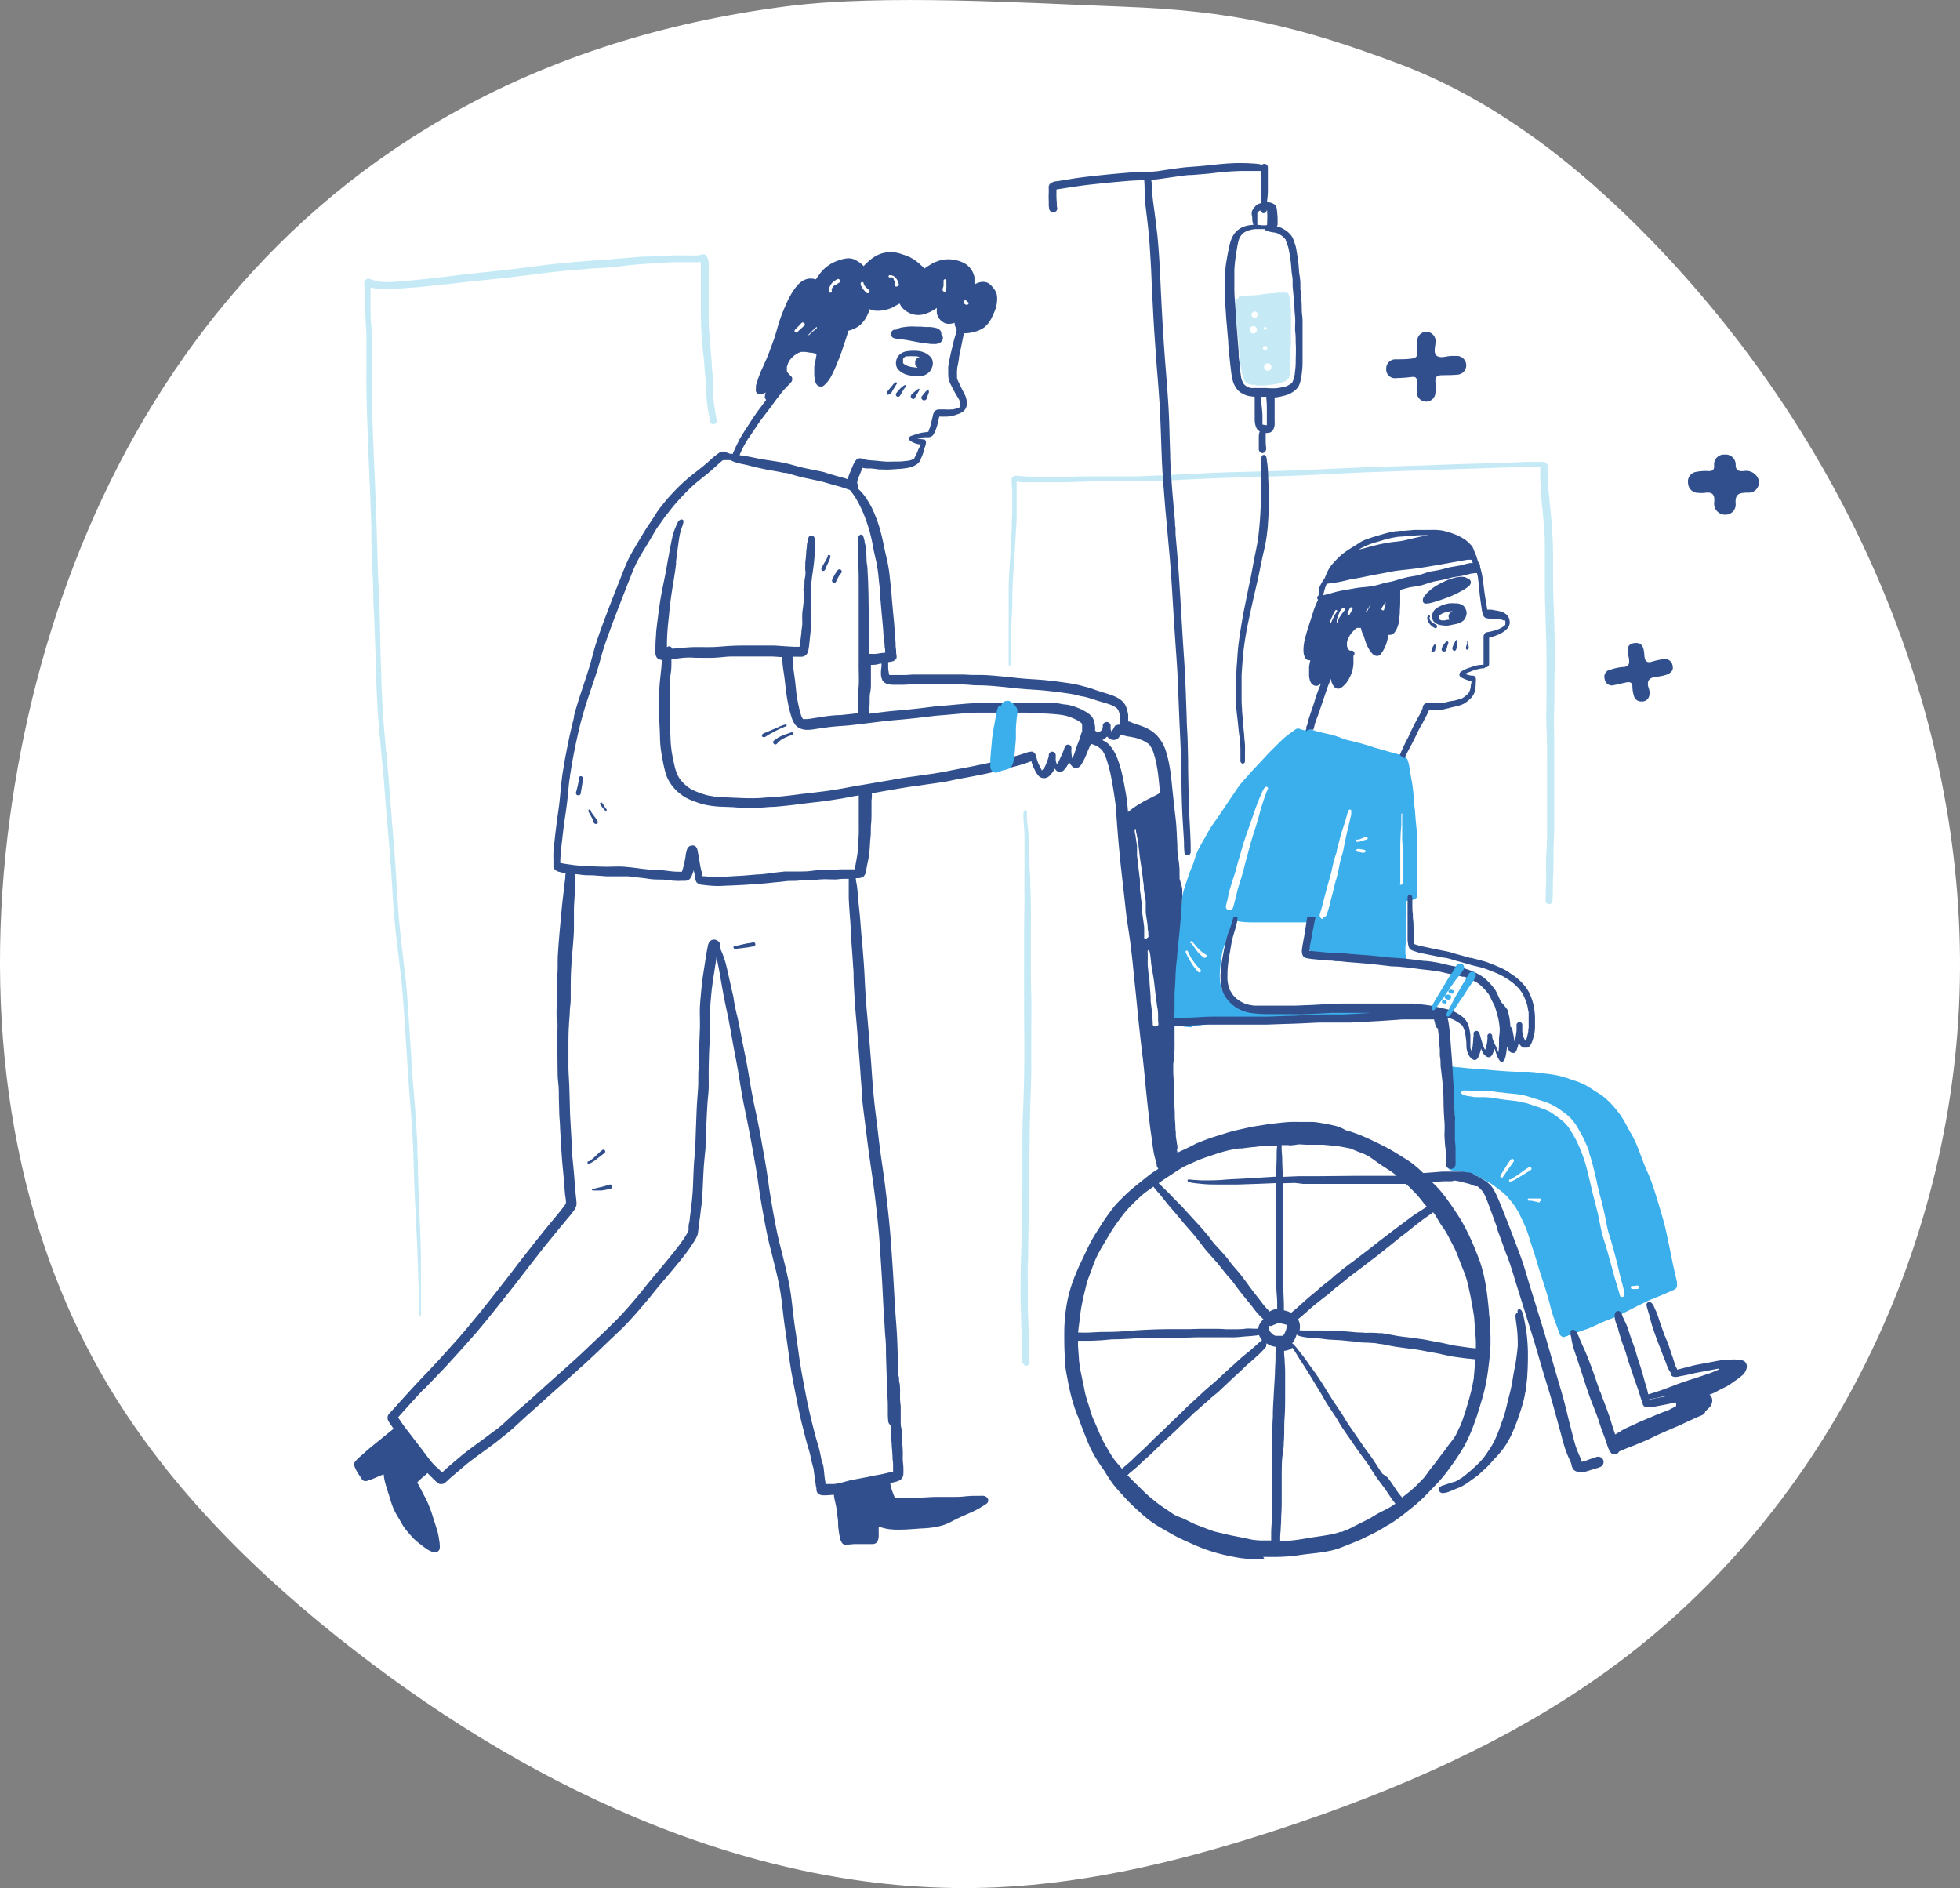 <svg id="bfaabcab-5e8d-4f54-aa14-65c5f36fac3d" data-name="Layer 1" xmlns="http://www.w3.org/2000/svg" width="267.81" height="257.96" viewBox="0 0 267.81 257.96">
  <rect x="0" y="0" width="267.81" height="257.96" fill="#808080" stroke="none"/>
  <path d="M172.73,51.94l1.09-.08c.26,0,.51-.08.76-.13h0l.13,0a3.31,3.31,0,0,0,.45-.12l.15-.06.12-.07.1-.08.07-.08.06-.08a.3.3,0,0,0,0-.08l0-.07s0-.07,0-.11a4.9,4.9,0,0,0,0-.54h0v0h0c0-.39,0-.78,0-1.17l.06-1.21h0v0c0-.46,0-.91.07-1.37,0-.29,0-.59,0-.88s0-.58,0-.87,0-.59,0-.88,0-.59,0-.88,0-.34,0-.51,0-.35,0-.53,0-.47-.07-.71,0-.49-.09-.73,0-.19-.08-.29h0l-.38,0h0c-.56,0-1.11.12-1.67.18l-.89.12q-.42.07-.84.12l-.83.08h0l-.35,0-.59.07-.32,0a1.13,1.13,0,0,1-.26,0,.38.38,0,0,1-.1,0,1.24,1.24,0,0,1,0,.27,1.69,1.69,0,0,1,0,.23V42c0,.32,0,.63,0,.95s0,.4.07.61.05.42.07.63c0,.41.08.82.11,1.23l.09.8c0,.29,0,.58.07.86,0,.58,0,1.16.09,1.74,0,.34.08.69.14,1s.11.69.19,1c0,.2.1.4.16.61,0,0,.05.11.08.17l.05.09,0,0,0,0h0l.11,0,.27.07.5,0C172,52,172.35,52,172.73,51.94Z" fill="#fff"/>
  <path d="M1.34,111.81c-3.57,26.5-.32,54.51,13.53,77.63,8.46,14.13,20.56,26,33.74,36.18,24.9,19.3,55.63,33.65,87.5,32.25,13.27-.59,26.26-3.87,38.83-8,15.82-5.22,31.28-11.92,44.67-21.59,30.49-22,48-59,48.2-95.8S251.6,59.54,225.53,32.73C215.72,22.65,204.34,13.65,191,8.66,177.23,3.51,168.26,1.47,153.52.92,140.24.42,120.76-.83,107.59.85,38.83,9.63,8.06,61.85,1.34,111.81Z" fill="#fff"/>
  <path d="M171.48,52.57l-.4,0a3.43,3.43,0,0,1-.46-.11,1.55,1.55,0,0,1-.29-.14,1.07,1.07,0,0,1-.34-.42,2.78,2.78,0,0,1-.18-.48,8.23,8.23,0,0,1-.19-.86c-.06-.28-.1-.57-.15-.86s-.09-.58-.12-.87,0-.8-.07-1.2l-.06-1.09c0-.28-.07-.56-.1-.84s-.06-.58-.09-.88-.07-.57-.11-.85-.07-.57-.11-.85a8.85,8.85,0,0,1-.05-1.15c0-.18,0-.35,0-.53s0-.21,0-.31a.39.39,0,0,1,.32-.35.3.3,0,0,1,.16,0,.24.24,0,0,1,0-.17.25.25,0,0,1,.15-.1l.15,0h.27l.41-.07.62-.08h.22l.25,0,.69-.08.66-.09c.46-.06.92-.1,1.37-.14l.83-.07.73,0,.1,0a.32.32,0,0,1,.32.14,1.37,1.37,0,0,1,.18.49c.06.3.08.6.11.9s.07.57.09.86,0,.57,0,.86,0,.58,0,.88,0,.59,0,.88c0,.6,0,1.19,0,1.78,0,.27,0,.53-.05.79s0,.52,0,.79,0,.52,0,.78,0,.49-.05.74v0c0,.17,0,.34,0,.51h0v0l0,.41a3.12,3.12,0,0,1-.05.44,1.26,1.26,0,0,1-.49.75,2.15,2.15,0,0,1-.81.34,8.63,8.63,0,0,1-.88.2l-.81.09-.9.07-.63,0Z" fill="#c5eaf6"/>
  <path d="M162.92,140.35h-.17a7.54,7.54,0,0,1-1.34-.16c-.24-.06-.48-.12-.72-.2l-.31-.14a1.24,1.24,0,0,1-.18-.14.42.42,0,0,1-.14-.25.32.32,0,0,1,.23-.36.76.76,0,0,0,0-.15,2,2,0,0,1,0-.23h0c0-.16,0-.32,0-.47v-.57c0-.41,0-.82,0-1.24,0-.82,0-1.64.07-2.47,0-.41.08-.83.11-1.24s.07-.85.1-1.28c0-.84.11-1.69.16-2.54s.12-1.65.21-2.47.32-1.66.47-2.49l0-.18,0-.24.09-.55v-.06h0l0-.14v0c.07-.41.16-.82.27-1.22s.25-.78.38-1.17.26-.78.4-1.17.3-.74.45-1.12.25-.77.38-1.16a7.84,7.84,0,0,1,.5-1.15c.19-.36.4-.72.6-1.07l.63-1.12c.41-.73.92-1.4,1.4-2.09s.92-1.38,1.39-2.07c.27-.4.55-.8.82-1.21s.53-.79.83-1.16h0l0,0h0v0h0c.29-.34.58-.67.88-1s.55-.63.83-.93l.86-.91c.29-.3.56-.61.84-.91.56-.62,1.18-1.2,1.77-1.79.3-.3.6-.59.93-.87s.63-.47.94-.7l.39-.29a.73.73,0,0,1,.43-.13.57.57,0,0,1,.23.08l.25.08.41.11a.36.36,0,0,1,.24-.18.77.77,0,0,1,.37,0c.19,0,.38.1.56.15q.54.17,1.08.3l1.05.23a11,11,0,0,1,1.12.32c.35.12.69.26,1,.37s.66.18,1,.26l1.09.28,1,.28c.35.1.69.22,1,.33l.93.25c.31.08.61.18.92.28l.59.16.59.16.63.19a1.94,1.94,0,0,1,.53.23,1,1,0,0,1,.19.17,1.06,1.06,0,0,1,.18.37,4.85,4.85,0,0,1,.16.63c.07.42.13.84.2,1.25s.16.86.23,1.29.12.92.16,1.38v0l.06.73c0,.48.1,1,.14,1.44s.07.94.11,1.41.09.87.13,1.31,0,.82.06,1.23,0,.83,0,1.25,0,.86,0,1.29,0,.83,0,1.24,0,.8,0,1.21c0,.85,0,1.7,0,2.55a.31.31,0,0,0,0,.1,1.41,1.41,0,0,1,0,.2.59.59,0,0,1-.25.35,1,1,0,0,1-.35.12l-.26,0a5.54,5.54,0,0,0-.58.17c0,.27,0,.55,0,.83s0,.68,0,1,0,.69-.05,1,0,.67-.05,1v0h0l0,1.19c0,.4,0,.8-.06,1.21,0,.26,0,.53,0,.79a2.13,2.13,0,0,1,0,.25.76.76,0,0,1,.09.18.71.71,0,0,1-.09.55.76.76,0,0,1-.28.22l-.15,0h0a3,3,0,0,1-.32.09l-.44,0h-.16l-.49,0-.62-.05-1.28-.09-.63,0c-.21,0-.42-.05-.63-.06h-.11c-.41,0-.83,0-1.24-.06a11.55,11.55,0,0,1-1.29-.21h-.08c-.42-.07-.84-.1-1.27-.14a10.1,10.1,0,0,1-1.32-.22c-.43-.1-.86-.21-1.29-.29a5.45,5.45,0,0,1-1.33-.36.71.71,0,0,1-.4-.62c0-.08,0-.16,0-.24,0-.26.05-.52.09-.77.06-.57.15-1.14.18-1.71v.08a.25.25,0,0,0,0-.08,5.61,5.61,0,0,0,0-.58h-.06l-.57,0-.75,0-.77,0-1.27,0h-1.33c-.89,0-1.79,0-2.69,0-.64,0-1.28,0-1.92-.08a4.7,4.7,0,0,1-.83-.17,1.08,1.08,0,0,1-.08.19c-.11.22-.23.43-.35.65s-.28.53-.41.8a5.21,5.21,0,0,0-.2.5c-.07.18-.13.37-.19.55-.14.38-.28.76-.4,1.15s-.17.7-.23,1.06c-.11.71-.2,1.41-.24,2.12a7.7,7.7,0,0,0,0,1,5.66,5.66,0,0,0,.12.81c0,.15.07.29.11.43s.05.13.08.19l.09.15c.08.11.17.21.26.32s.36.35.56.52l.28.22.27.18c.12.07.24.14.37.2a10,10,0,0,0,1.09.38,18.24,18.24,0,0,0,1.91.45c.61.1,1.21.16,1.82.22l1,.11.9.05c.93,0,1.86,0,2.79,0s1.86,0,2.79,0h.28l.79-.07.68,0,.65-.05c.47,0,.94,0,1.4,0l.67-.05a5.61,5.61,0,0,1,.71,0l.61.05.21,0h.11a.93.93,0,0,1,.37.06.67.67,0,0,1,.36.95.77.77,0,0,1-.32.3,1.05,1.05,0,0,1-.43.07,2.54,2.54,0,0,1-.39,0l-.7-.06c-.42,0-.84,0-1.25.06s-.94,0-1.41,0l-.67,0-.65,0c-.46,0-.91.06-1.37.09s-.89,0-1.33,0h-5.35l-1,.06c-.71.07-1.41.17-2.12.23-.38,0-.76.06-1.13.07s-.71,0-1.07,0c-.59.06-1.18.15-1.78.19h-.92c-.29,0-.59,0-.89,0l-1.21.16c-.22,0-.44.05-.66.06h-.64Z" fill="#3baeec"/>
  <path d="M213.56,182.67a.7.7,0,0,1-.41-.3,2,2,0,0,1-.13-.31l-.21-.62c-.32-.85-.64-1.71-.88-2.59-.12-.44-.22-.89-.34-1.32s-.26-.88-.39-1.31c-.27-.88-.57-1.74-.84-2.61s-.52-1.76-.81-2.62c-.15-.46-.3-.92-.44-1.38s-.29-.92-.45-1.38-.36-.89-.56-1.32-.41-.88-.63-1.3a10.13,10.13,0,0,0-.55-.89,15,15,0,0,0-1-1.25c-.21-.21-.43-.41-.65-.6h0l0,0h0l0,0h0l-.38-.31h0l-.05,0,0,0a11.32,11.32,0,0,0-1.06-.8l-.93-.52c-.3-.17-.61-.34-.92-.49l-.19-.08.08,0-.5-.19c-.39-.1-.79-.19-1.18-.27s-.8-.19-1.2-.26l-.23,0-.36-.05a.78.78,0,0,1-.53-.36,1,1,0,0,1-.08-.18.59.59,0,0,1,0-.23,1.61,1.61,0,0,1,0-.31c0-.45.06-.9.1-1.35.08-.9.14-1.8.23-2.71.07-.63.14-1.25.17-1.89,0-.37,0-.73,0-1.1s0-.75,0-1.12c0-.19,0-.37,0-.55s0-.4,0-.6q0-.55-.06-1.11c0-.33-.08-.66-.14-1,0-.16-.05-.31-.07-.47a4.1,4.1,0,0,1-.06-.49.69.69,0,0,1,.57-.69.74.74,0,0,1,.44.08h.1a2.06,2.06,0,0,1,.35,0l.68.08c.46.05.91.09,1.36.11.91.06,1.81.15,2.71.23s2,.16,3.08.2h-.07l.32,0c.46,0,.92,0,1.38,0l.73.05.67.08,1.36.17a13,13,0,0,1,1.41.24c.69.15,1.36.4,2,.62a9,9,0,0,1,1,.36,6.78,6.78,0,0,1,1,.51l1.16.74a8.59,8.59,0,0,1,1.16.81,13.18,13.18,0,0,1,1.95,2.14,11.19,11.19,0,0,1,.75,1.18c.22.39.43.79.64,1.19h0c.07.12.13.24.19.36l0-.08c.22.43.45.86.65,1.3s.37.88.54,1.33c.32.84.62,1.7,1,2.54s.72,1.74,1,2.63.56,1.79.82,2.68.53,1.79.74,2.7.39,1.86.59,2.79.33,1.68.52,2.51c.13.61.29,1.22.42,1.83a2.36,2.36,0,0,1,0,.28,1.09,1.09,0,0,1,0,.36.67.67,0,0,1-.32.43,1.69,1.69,0,0,1-.31.13l-.58.26-.58.25c-.39.17-.79.34-1.19.49l-.61.25c-.22.09-.43.2-.65.3l-1.17.57-1.24.64-1.2.6q-.61.3-1.26.54c-.4.16-.8.31-1.19.49-.71.32-1.41.67-2.15.94l0,0h0l-.06,0h0l-.08,0,.08,0-1.35.48-.41.15h0l-.42.14-.08,0-.16.1a.6.6,0,0,1-.27.06A.44.44,0,0,1,213.56,182.67Zm9.63-23.49c-.05-.12-.09-.23-.13-.35h0C223.1,158.94,223.14,159.06,223.19,159.18Z" fill="#3baeec"/>
  <path d="M171,43a.43.43,0,0,1,.42-.44A.43.43,0,1,1,171,43Z" fill="#fff"/>
  <path d="M170.75,45.06a.5.5,0,0,1,1,0,.5.5,0,1,1-1,0Z" fill="#fff"/>
  <path d="M172.69,44.87a.19.19,0,0,1,.19-.2.19.19,0,0,1,.2.19.2.2,0,0,1-.19.2A.19.19,0,0,1,172.69,44.87Z" fill="#fff"/>
  <path d="M172.56,47.56a.28.28,0,0,1,.27-.29.29.29,0,1,1,0,.57A.28.28,0,0,1,172.56,47.56Z" fill="#fff"/>
  <path d="M172.72,50.14a.49.49,0,1,1,1,0,.5.5,0,0,1-.47.51A.49.49,0,0,1,172.72,50.14Z" fill="#fff"/>
  <path d="M57.48,179.81a.21.21,0,0,1-.18-.26h0c0-.24,0-.48,0-.72s0-.74,0-1.11c0-.69-.07-1.39-.1-2.08s-.06-1.49-.08-2.24-.05-1.5-.08-2.24c-.06-1.52-.14-3-.21-4.55s-.16-3-.21-4.47l-.15-4.62c0-.8-.07-1.6-.11-2.41s-.1-1.56-.15-2.34c-.11-1.53-.25-3.05-.36-4.58-.06-.76-.1-1.52-.15-2.28l-.15-2.32c-.2-3-.38-6-.64-9-.07-.73-.15-1.45-.24-2.17s-.19-1.57-.28-2.36-.2-1.64-.29-2.46-.15-1.49-.22-2.24c-.13-1.48-.22-3-.31-4.44l-.15-2.3c-.07-.85-.13-1.7-.2-2.55-.15-1.93-.33-3.85-.48-5.78-.09-1-.17-2.11-.25-3.17s-.16-1.86-.25-2.79h0v0h0c-.15-1.53-.29-3.07-.43-4.61-.06-.72-.12-1.43-.17-2.15s-.1-1.69-.14-2.54-.07-1.48-.1-2.22-.05-1.45-.08-2.18c0-1.58-.09-3.16-.13-4.74S51,82.63,51,81s-.13-3-.18-4.47c0-.86-.05-1.72-.08-2.58,0-.66,0-1.32,0-2l-.18-4.89c-.13-3.08-.27-6.15-.37-9.23-.06-1.53-.1-3.06-.12-4.6s0-3,0-4.44c0-.88,0-1.75,0-2.62s-.08-1.75-.12-2.63-.07-1.65-.09-2.47,0-1.37-.08-2.06c0-.05,0-.1,0-.15a.7.7,0,0,1,0-.25.86.86,0,0,1,.06-.23.62.62,0,0,1,.26-.25.64.64,0,0,1,.49,0l.38.13a7.11,7.11,0,0,0,.89.2,5.87,5.87,0,0,0,.72.08,23,23,0,0,0,2.35-.12L57,38.24h0c1.45-.15,2.9-.32,4.35-.49l2.22-.28,2.29-.24c1.49-.15,3-.31,4.45-.49s3-.39,4.49-.57,2.88-.3,4.32-.42,2.81-.21,4.22-.31l2.19-.19,2.08-.17L89.83,35c.7,0,1.4-.08,2.1-.1s1.42,0,2.14,0c.4,0,.81,0,1.21,0l.34-.06.35-.08a.57.57,0,0,1,.29,0,.7.7,0,0,1,.29.22,1.57,1.57,0,0,1,.18.42,4.68,4.68,0,0,1,.1.54,6.78,6.78,0,0,1,0,.77c0,.56,0,1.11,0,1.67s0,1.21,0,1.82,0,1.21,0,1.81,0,1.16,0,1.74.06,1.35.11,2,.08,1.18.13,1.76v-.06l.18,2.07c0,.66.09,1.33.15,2,0,.29,0,.58.07.86s0,.66,0,1c0,.53,0,1.07.07,1.6s.1.8.17,1.2.15.85.22,1.28a.46.46,0,0,1-.89.2,3.73,3.73,0,0,1-.12-.58c0-.25-.09-.5-.13-.75-.07-.45-.14-.9-.19-1.36s-.06-.88-.08-1.33,0-1.07-.1-1.61c-.1-1-.17-2-.25-3a53.85,53.85,0,0,1-.41-6.59c0-.49,0-1,0-1.47s0-1.09,0-1.64V37.86c0-.53,0-1,0-1.58,0-.07,0-.14,0-.21a2.17,2.17,0,0,1,0-.25l-.4,0a10.1,10.1,0,0,1-1.1,0H92.46c-.73,0-1.46.06-2.19.1-1.39.08-2.77.18-4.16.3L84,36.49l-2.29.16c-.72,0-1.43.09-2.15.15L77.15,37h.07L75,37.23l-2.21.28q-2.27.29-4.53.54c-1.5.17-3,.3-4.49.47l-2.22.26L59.4,39c-.85.09-1.69.19-2.54.26l-2.48.18-1.23.08a7.75,7.75,0,0,1-1.18,0,11.08,11.08,0,0,1-1.26-.22l-.08,0,0,.79c0,.67,0,1.34,0,2s0,1.45.08,2.17.07,1.39.08,2.09c0,1.51,0,3,.06,4.51s0,3,0,4.42c.06,3.11.2,6.22.33,9.33.07,1.6.13,3.2.19,4.8.06,1.44.1,2.88.14,4.33s.09,3.2.15,4.8.14,3.25.2,4.88.08,3,.11,4.48.08,3.07.13,4.61.11,3.12.21,4.68.22,3,.36,4.47.29,3,.42,4.58.23,3.07.36,4.61.25,3.22.39,4.84.22,3,.31,4.48l.21,3.27c.06,1,.14,2,.23,2.92.08.79.16,1.58.25,2.36s.18,1.55.27,2.33.19,1.54.28,2.31.14,1.49.21,2.24c.12,1.5.21,3,.31,4.5s.2,3,.3,4.58.2,3.06.33,4.58.26,3.07.36,4.61c0,.77.09,1.54.12,2.32s0,1.56.07,2.34c0,1.55.07,3.11.13,4.67,0,1.41.11,2.83.17,4.24s.1,3,.13,4.43c0,.67,0,1.35,0,2s0,1.4,0,2.1,0,1.32,0,2v1c0,.19,0,.39,0,.59a.22.22,0,0,1-.21.24Z" fill="#c5eaf6"/>
  <path d="M211.2,123c0-.74,0-1.48.05-2.22s0-1.49,0-2.24,0-1.58.06-2.36.05-1.47.08-2.2v0h0c0-.77,0-1.55,0-2.33s0-1.64,0-2.46,0-1.57,0-2.35,0-1.66,0-2.49c0-1.62,0-3.23-.08-4.85s0-3.1,0-4.65,0-3.29,0-4.94-.06-3.14-.11-4.72-.09-3.16-.12-4.74c0-.79,0-1.57,0-2.36s0-1.59,0-2.39c0-.48,0-1,0-1.43s0-.93-.06-1.4c-.05-.89-.12-1.77-.2-2.66v.06c-.1-1.1-.23-2.2-.29-3.3,0-.56-.06-1.11-.08-1.67,0-.25,0-.5,0-.74s0-.54,0-.81h-.14c-.72,0-1.45,0-2.17,0l-2.47.13c-.8,0-1.61.05-2.42.08l-2.25.07-2.47.07-2.47.09-2.4.1-2.34.07-2.38.09-2.42.08-5,.24c-1.52.08-3,.16-4.56.22l-5.07.17-2.41.06-2.34.08c-1.56.06-3.12.12-4.68.2s-3.27.18-4.91.25l-1.21,0-1.19,0-2.38,0c-1.63,0-3.27,0-4.9.07l-2.34.07c-.83,0-1.66,0-2.49,0l-1,0c-.41,0-.83,0-1.24,0l-1.08,0-.81-.08s0,.1,0,.15l0,.52c0,.37,0,.74,0,1.11,0,.77,0,1.54,0,2.31s0,1.57-.07,2.35-.09,1.6-.14,2.41c-.13,2.07-.29,4.14-.37,6.21v0c0,.06,0,.12,0,.18v0c0,.15,0,.31,0,.46v0c0,.78,0,1.55-.06,2.32s-.07,1.57-.08,2.36,0,1.6,0,2.39c0,.37,0,.73,0,1.09s-.1.7-.15,1c0,0,0,.06,0,.1A.2.2,0,0,1,138,91a.19.19,0,0,1-.18-.19c0-.1,0-.2,0-.3s0-.35,0-.53c0-.36,0-.72,0-1.08s0-.82,0-1.22,0-.73,0-1.09,0-.84,0-1.26c0-1.56,0-3.12,0-4.68s.11-2.83.2-4.24.16-2.85.22-4.27v0c0-1,.07-2,.07-3,0-.52,0-1,0-1.56s0-.94-.08-1.4c0-.12,0-.24,0-.35a1.41,1.41,0,0,1,0-.2,1.09,1.09,0,0,1,0-.26.6.6,0,0,1,.16-.22.53.53,0,0,1,.26-.13,2.1,2.1,0,0,1,.56,0c.62.06,1.24.1,1.86.13,1.56,0,3.13.08,4.69,0l2.53-.07,2.41,0,2.26,0c.79,0,1.59,0,2.38,0q2.44-.09,4.89-.21l2.52-.13,2.46-.11c1.56-.07,3.12-.12,4.68-.16,3.26-.08,6.52-.17,9.78-.32,1.52-.06,3-.14,4.56-.21,1.7-.07,3.39-.14,5.08-.19l2.45-.08,2.36-.07,4.86-.18,4.73-.13,2.36-.07,1.17-.06,1.17-.06,1.18,0c.36,0,.72,0,1.09,0a.89.89,0,0,1,.61.17,1,1,0,0,1,.23.79c0,.44,0,.88,0,1.31,0,.91.09,1.81.17,2.7h0c.08.77.16,1.54.23,2.31s.14,1.64.19,2.47c.1,1.56.1,3.12.1,4.68s0,3.25.07,4.87.09,3.14.14,4.7.06,3.15,0,4.72,0,3.3-.06,5,0,3.14,0,4.71c0,.81,0,1.62,0,2.43s0,1.62,0,2.42,0,1.53,0,2.3,0,1.7,0,2.55,0,1.54,0,2.3l-.09,2.46v.23h0v0h0v0c0,.11,0,.23,0,.35h0a1.93,1.93,0,0,1,0,.24h0v0h0c0,1,0,2-.06,3.05s0,2.18-.08,3.27a.44.44,0,0,1-.41.39h0A.44.44,0,0,1,211.2,123Z" fill="#c5eaf6"/>
  <path d="M139.85,186.36a.58.58,0,0,1-.17-.37c-.05-.8-.06-1.6-.08-2.4s0-1.59-.06-2.39c0-1.57-.1-3.15-.09-4.73s0-3.26.07-4.89.06-3.25.1-4.88.07-3.23.08-4.84,0-3.39,0-5.08,0-3.22.08-4.83.11-3.27.15-4.91c.07-3.25,0-6.5,0-9.75,0-1.62,0-3.24,0-4.86,0-.82,0-1.64,0-2.46l0-2.58c0-1.61.06-3.21.05-4.82s0-3.13,0-4.7c0-.62,0-1.25,0-1.87s0-1.21,0-1.81-.06-1.17-.1-1.75c0-.28-.05-.56-.05-.83v-.38a2.41,2.41,0,0,1,.07-.37.22.22,0,0,1,.26-.16.23.23,0,0,1,.16.29l0,.08a.43.43,0,0,0,0,.11v.09q0,.3,0,.6h0v0c.08.76.17,1.52.22,2.29s.09,1.62.11,2.43,0,1.58.06,2.37.06,1.67.09,2.5.05,1.62.06,2.44,0,1.61,0,2.41c0,1.57,0,3.14,0,4.71s0,3.36.05,5.05,0,3.3,0,4.95,0,3.27,0,4.9-.07,3.14-.12,4.71c-.1,3.31-.13,6.63-.14,10,0,1.58,0,3.17-.06,4.76s-.06,3.3-.1,5c0,.79,0,1.58-.05,2.38s0,1.63,0,2.45,0,1.57,0,2.35,0,1.67.05,2.51l.09,3c0,1,0,2,.09,3a.53.53,0,0,1-.51.54h0A.54.54,0,0,1,139.85,186.36Z" fill="#c5eaf6"/>
  <path d="M197,85.43a1.7,1.7,0,0,1-1.13-.55,1.1,1.1,0,0,1-.19-.75,1.43,1.43,0,0,1,.28-.74,1.82,1.82,0,0,1,.71-.51,2.53,2.53,0,0,1,.44-.21l.4-.13.46-.1a4.33,4.33,0,0,1,.88,0,1.83,1.83,0,0,1,1,.24,1.19,1.19,0,0,1,.34.4,1.7,1.7,0,0,1,.18.44,1.29,1.29,0,0,1,0,.48,3.38,3.38,0,0,1-.11.34,1.59,1.59,0,0,1-.26.41,1.56,1.56,0,0,1-.2.16l-.17.11a3.08,3.08,0,0,1-.89.28l-.43.09-.41.08a3.17,3.17,0,0,1-.53,0A2.09,2.09,0,0,1,197,85.43Zm.75-.75c.23,0,.45-.07.68-.1s.47-.07.7-.12l.15,0,.14-.06.12-.07,0,0h0s0,0,0,0l0-.06c0-.07.05-.14.08-.22a.43.43,0,0,0,0,0h0c0-.05,0-.1,0-.15l-.09-.18-.06-.11-.08-.1,0,0,0,0h0l-.06,0-.11,0-.54,0h-.35a4.67,4.67,0,0,0-.52.08l-.41.1c-.14.06-.29.11-.43.18l-.15.1-.16.12-.05.06,0,.06,0,0s0,0,0,.08,0,0,0,.06,0,.07,0,.11a.34.34,0,0,0,0,.1.15.15,0,0,0,0,.07v0h0l0,0,0,0,.06,0,.11.06.18.07.22,0a1.07,1.07,0,0,0,.25,0Z" fill="#314f8c"/>
  <path d="M198.77,85a.87.87,0,0,1-.79-.52.74.74,0,0,1,0-.51,1,1,0,0,1,.31-.39.82.82,0,0,1,.45-.16h.2a1.12,1.12,0,0,1,.32,0,.58.58,0,0,1,.44.23.54.54,0,0,1,0,.6.76.76,0,0,1-.06.2l-.11.15,0,0a.8.8,0,0,1-.15.17.89.89,0,0,1-.56.2Z" fill="#314f8c"/>
  <path d="M196.06,85.81a2.39,2.39,0,0,1-.43-.27,2,2,0,0,1-.31-.33,1.87,1.87,0,0,1-.22-.39.89.89,0,0,1-.08-.43.44.44,0,0,1,.07-.19l.06-.07a.15.15,0,0,1,.25.06.14.14,0,0,1-.07.16v.07s0,.06,0,.08a.42.42,0,0,1,0,.1l.07.11.16.2.13.12.2.14.34.19a.25.25,0,0,1,.1.34.25.25,0,0,1-.23.14A.2.2,0,0,1,196.06,85.81Z" fill="#314f8c"/>
  <path d="M194.66,82.45l-.12-.08a.57.57,0,0,1-.12-.18.35.35,0,0,1,0-.17.91.91,0,0,1,0-.17,1.86,1.86,0,0,1,.1-.25,2.2,2.2,0,0,1,.33-.41L195,81a.66.66,0,0,1,.17-.16l.42-.36a6.05,6.05,0,0,1,.79-.53c.27-.16.55-.3.84-.44a8.48,8.48,0,0,1,1.75-.62,3,3,0,0,1,.94-.07,1.09,1.09,0,0,1,.55.18.74.74,0,0,1,.27.12.57.57,0,0,1,.18.2.44.44,0,0,1,.06.3.75.75,0,0,1-.3.49,4.34,4.34,0,0,1-.49.35,8.46,8.46,0,0,1-.77.44c-.27.15-.55.28-.83.41-.56.25-1.13.46-1.7.65-.28.1-.56.18-.84.27a8.15,8.15,0,0,1-.85.22,1.66,1.66,0,0,1-.22,0h0A.51.51,0,0,1,194.66,82.45Z" fill="#314f8c"/>
  <path d="M195.74,89.14a.21.21,0,0,1-.14-.07.24.24,0,0,1,0-.18,2.38,2.38,0,0,1,.15-.45c0-.06.07-.13.11-.2a.41.41,0,0,1,.05-.09.27.27,0,0,1,.07-.08s.06,0,.09,0a.12.12,0,0,1,.12.15h0a.06.06,0,0,1,0,0c0,.06,0,.12,0,.18v0a.07.07,0,0,1,0,0,3.34,3.34,0,0,0-.1.43v0a.2.2,0,0,1-.2.18Z" fill="#314f8c"/>
  <path d="M197.23,89a.27.27,0,0,1-.25-.3,1.64,1.64,0,0,1,.33-.69l.19-.24a.79.79,0,0,1,.15-.12.18.18,0,0,1,.16,0h0a.11.11,0,0,1,.08.1.12.12,0,0,1,0,.1l0,.09a3,3,0,0,0-.16.42c0,.14-.08.29-.11.44a.29.29,0,0,1-.28.21Z" fill="#314f8c"/>
  <path d="M198.47,88.73a.38.38,0,0,1,0-.21.56.56,0,0,1,0-.12l.08-.17c0-.1.11-.2.15-.3a2.44,2.44,0,0,0,.1-.24.66.66,0,0,1,.15-.22.17.17,0,0,1,.17,0l0,.06h0a.47.47,0,0,1,0,.31l-.06.29c0,.17,0,.35-.07.52h0a.32.32,0,0,1-.26.28h0A.3.3,0,0,1,198.47,88.73Z" fill="#314f8c"/>
  <path d="M200.32,88.41a2.5,2.5,0,0,1,.07-.26,1.72,1.72,0,0,0,.07-.21,1.6,1.6,0,0,0,0-.21l0-.15h0a.08.08,0,0,0,0,0v0a.07.07,0,0,1,.09,0,.14.14,0,0,1,.07.1l0,.13,0,.21a2.76,2.76,0,0,1,.07.49.26.26,0,0,1-.25.26h0A.26.26,0,0,1,200.32,88.41Z" fill="#314f8c"/>
  <path d="M220.17,198.53a1,1,0,0,1-.35-.51c-.07-.16-.13-.33-.19-.5l-.3-.92c-.19-.49-.38-1-.55-1.47s-.32-1-.5-1.5c-.32-.88-.68-1.74-1-2.61s-.65-1.87-.95-2.81-.59-1.79-.88-2.68c-.14-.43-.3-.86-.44-1.3a12.91,12.91,0,0,1-.31-1.37c0-.15-.06-.31-.1-.47a1.83,1.83,0,0,1,0-.4.27.27,0,0,1,0-.12v0h0a.42.42,0,0,1,.23-.18c.33-.08.53.21.67.47a4.93,4.93,0,0,1,.3.66c.17.41.35.83.54,1.23.39.85.73,1.73,1.06,2.6.44,1.17.82,2.35,1.24,3.52l0-.09.14.4v0c.33.91.69,1.8,1,2.7.17.45.3.9.44,1.36s.28.86.42,1.29.24.72.34,1.08c.06.18.11.37.17.56l.07.22a1.19,1.19,0,0,1,.06.42.67.67,0,0,1-.41.55.66.66,0,0,1-.67-.07Z" fill="#314f8c"/>
  <path d="M224.79,191.92a.48.48,0,0,1-.3-.22,1.89,1.89,0,0,1-.23-.5c-.06-.17-.12-.34-.17-.52-.12-.37-.24-.75-.37-1.12s-.3-.82-.44-1.24-.26-.8-.4-1.2-.28-.81-.41-1.21-.25-.87-.39-1.3c-.06-.16-.11-.32-.17-.47-.15-.4-.3-.8-.42-1.21l-.36-1.18c0-.19-.11-.37-.17-.55s-.14-.38-.2-.58a2.88,2.88,0,0,1-.13-.65,1.6,1.6,0,0,1,0-.31.76.76,0,0,1,.11-.36.44.44,0,0,1,.29-.17.43.43,0,0,1,.36.11,1,1,0,0,1,.25.43,4.07,4.07,0,0,0,.18.44c.13.3.29.59.42.9s.24.66.35,1,.2.63.31.94.32.82.46,1.24.25.88.39,1.32.26.8.39,1.2.25.83.37,1.24l.24.87c.09.29.19.59.27.88s.14.59.21.88a6.91,6.91,0,0,1,.16.79.5.5,0,0,1-.28.52.51.51,0,0,1-.2,0Z" fill="#314f8c"/>
  <path d="M220.65,198.51a.38.38,0,0,1-.29-.54.79.79,0,0,1,.23-.25l.25-.17.44-.26c.31-.18.64-.34,1-.49.61-.3,1.22-.61,1.85-.88.31-.14.62-.27.92-.42s.61-.32.92-.46c.64-.28,1.28-.54,1.92-.8l.95-.4c.31-.13.61-.28.91-.42l.93-.43c.31-.14.62-.29.94-.42l.63-.29a.55.55,0,0,1,.57.92,2,2,0,0,1-.52.26l-.49.21-.9.41-.92.43c-.32.16-.65.31-1,.45-.63.27-1.25.53-1.87.81-.31.13-.61.27-.91.42l-1,.48c-.3.14-.6.26-.9.39l-1,.41-1,.39c-.33.13-.65.28-1,.42l-.34.13a1.14,1.14,0,0,1-.36.1h-.09Z" fill="#314f8c"/>
  <path d="M231.63,193.05a.54.54,0,0,1,.07-.67.59.59,0,0,1,.24-.17l.12-.06-.05,0c.25-.14.5-.27.73-.43a3.51,3.51,0,0,0,.36-.29l0,0,0-.07,0-.06v0h0v0h0l-.16,0c-.25,0-.5-.06-.75-.08h-.55c-.53.06-1,.16-1.58.23l-.84.11a8.46,8.46,0,0,0-.85.16l.07,0c-.34.08-.69.15-1,.21l-1,.19a9.85,9.85,0,0,1-1.09.15,1.62,1.62,0,0,1-.22,0,.84.84,0,0,1-.41-.08.62.62,0,0,1-.26-.33.48.48,0,0,1,0-.24c0-.05,0-.09,0-.14s0-.1,0-.15a.5.5,0,0,1,0-.13.2.2,0,0,1,0-.08h0a.32.32,0,0,1,.23-.09.5.5,0,0,1,.31.2l0,0c.35,0,.7-.09,1.05-.16s.74-.14,1.11-.2l1.11-.22c.38-.07.77-.12,1.16-.16l1.1-.13a11.21,11.21,0,0,1,1.15-.12l.58,0,.54.06a2.1,2.1,0,0,1,.54.12,1.12,1.12,0,0,1,.4.28,1.06,1.06,0,0,1,.19.91,1.36,1.36,0,0,1-.13.37,1.27,1.27,0,0,1-.24.33l-.32.31a2.91,2.91,0,0,1-.33.26l-.36.25a1.18,1.18,0,0,1-.5.25h-.07A.58.58,0,0,1,231.63,193.05Z" fill="#314f8c"/>
  <path d="M220.35,198.17a.71.71,0,0,1-.57-.4.61.61,0,0,1,0-.42.56.56,0,0,1,.07-.18.36.36,0,0,1,.07-.1.63.63,0,0,1,0-.31.65.65,0,0,1,.27-.45,1,1,0,0,1,.17-.12h0l.31-.19.33-.19c.19-.12.39-.23.59-.33l-.08,0,.59-.31.62-.29,1.17-.54,1.26-.54,1.3-.55c.43-.18.87-.34,1.31-.5l.18-.07.82-.42.27-.16h0l0,0v-.05h0V192a.68.68,0,0,1,0-.14c0-.05,0-.1-.05-.15a1,1,0,0,1-.08-.25.65.65,0,0,1,.46-.71,1.14,1.14,0,0,1,.52,0c.1,0,.21,0,.31,0h.5a.88.88,0,0,1,.59.13.58.58,0,0,1,.2.24l.48-.25a4,4,0,0,1,.6-.25l.27-.05a.7.7,0,0,1,.38,0,.66.66,0,0,1,.4.29.61.61,0,0,1,.06.57.94.94,0,0,1-.23.32l-.25.18-.3.18-.54.31c-.44.24-.89.46-1.35.67l-.41.19-.88.45-.52.25-.62.31-1.2.62-1.12.58c-.94.5-1.87,1-2.81,1.54h0l-1.23.62a9.14,9.14,0,0,1-1.22.49,1.61,1.61,0,0,1-.43.07Z" fill="#314f8c"/>
  <path d="M228.38,187.65a2.09,2.09,0,0,1-.33-.45,5.3,5.3,0,0,1-.27-.59c-.07-.18-.13-.37-.2-.55s-.24-.57-.35-.86-.22-.59-.33-.88-.31-.79-.46-1.19-.32-.87-.47-1.31-.28-.83-.39-1.25-.21-.87-.35-1.29c-.06-.19-.11-.37-.16-.56a2.52,2.52,0,0,1-.1-.46v-.06s0,0,0,0h0a.4.4,0,0,1,.32-.3.55.55,0,0,1,.43.18,1.36,1.36,0,0,1,.27.43l.16.37c.06.13.13.26.18.39.12.29.22.59.32.89s.18.59.29.88h0l.56,1.56,0-.07c.07.2.15.39.22.59l0-.07.33.9.27.83c.09.28.2.55.29.83s.17.56.26.84.11.26.17.38a2.83,2.83,0,0,1,.17.4.5.5,0,0,1-.2.54.59.59,0,0,1-.25.07A.51.51,0,0,1,228.38,187.65Z" fill="#314f8c"/>
  <path d="M232.12,191a.61.61,0,0,1-.45-.28.62.62,0,0,1,.27-.88c.54-.21,1.11-.35,1.65-.54.36-.14.69-.31,1-.47s.71-.3,1.06-.47l.71-.44.74-.48a5.45,5.45,0,0,0,.46-.38,1.59,1.59,0,0,0,.13-.13l.07-.11.05-.09v0s0,0,0-.06h0v0h0l-.34,0a4,4,0,0,0-.49,0,16.76,16.76,0,0,0-2,.28l-.39.09h.07l-.22,0h.07c-.48.11-1,.2-1.46.29l-1.41.26c-.49.12-1,.24-1.48.33l-.76.14a1.4,1.4,0,0,1-.86,0,.4.4,0,0,1-.22-.35.39.39,0,0,1,.19-.36.77.77,0,0,1,.3-.11l.35-.1.62-.16,1.35-.35c.47-.13.95-.21,1.43-.3l1.35-.25c.44-.08.87-.18,1.31-.23a12.81,12.81,0,0,1,1.39-.1,5.28,5.28,0,0,1,1.43.11.89.89,0,0,1,.33.15.82.82,0,0,1,.27.4,1,1,0,0,1,0,.59,1.9,1.9,0,0,1-.69,1,7.9,7.9,0,0,1-.94.7c-.31.22-.61.45-.94.64s-.75.37-1.12.57-.58.32-.88.45-.65.25-1,.37l-.32.14-.22.14h0a.66.66,0,0,1-.38.14Z" fill="#314f8c"/>
  <path d="M227.62,190.87a1,1,0,0,1-.05-.16l-.45.11a14.82,14.82,0,0,1-2,.36.31.31,0,0,1-.37-.26.32.32,0,0,1,.26-.36,28.78,28.78,0,0,0,2.85-.94h0l.23-.08c.45-.17.9-.36,1.36-.52s1-.35,1.5-.51,1-.29,1.41-.46l1.37-.46c.35-.14.69-.29,1-.42l.17-.07v0a.7.7,0,0,1-.18-.53.65.65,0,0,1,.57-.57,2,2,0,0,1,.42,0c.23,0,.47,0,.71,0a2.94,2.94,0,0,1,.72.08,1.15,1.15,0,0,1,.64.27.69.69,0,0,1,.06.68,1.32,1.32,0,0,1-.43.51,4.88,4.88,0,0,1-.66.46l-.65.39-.65.39c-.25.14-.5.28-.76.41a14.72,14.72,0,0,1-1.42.6l-.38.15h0a.56.56,0,0,1-.4.5c-.6.14-1.21.28-1.81.44s-1.06.28-1.6.38a3.69,3.69,0,0,1-.6.06A.89.89,0,0,1,227.62,190.87Z" fill="#314f8c"/>
  <path d="M161.85,116.58a12.26,12.26,0,0,1-.07-1.36c0-.46-.05-.92-.07-1.38-.06-1-.13-2-.17-2.92s-.07-1.92-.09-2.88,0-2-.07-3c0-1.91-.1-3.82-.19-5.73-.05-1-.09-2-.13-3s-.07-2.07-.12-3.1c-.08-1.93-.23-3.85-.36-5.77s-.26-4-.38-6-.26-4-.43-6v.07l-.27-3s0,0,0-.06l-.27-2.88L159,66.68c-.08-1-.15-1.94-.2-2.91s-.09-2-.12-2.92-.07-2-.11-3-.08-2-.15-3-.14-2-.22-3-.17-2-.24-3.06-.14-2-.21-3c-.14-2-.23-4.08-.34-6.13-.06-1.16-.09-2.34-.16-3.5s-.14-2.46-.24-3.68-.28-2.61-.43-3.9c-.08-.63-.15-1.26-.17-1.9s0-1.29-.06-1.94c0-.15,0-.3,0-.46a.66.66,0,0,1,0-.31.41.41,0,0,1,.38-.27.4.4,0,0,1,.39.25,3.94,3.94,0,0,1,.24,1.08c.07.6.08,1.2.12,1.8.09.9.23,1.79.34,2.68.07.51.13,1,.19,1.53s.11.86.15,1.29c.19,2,.3,3.94.39,5.92.18,4,.4,8,.72,12,.16,2,.32,4,.42,5.93s.12,3.88.2,5.82c0,1.1.09,2.2.16,3.29s.14,2,.23,3l.27,3c0,.28,0,.55.07.82a1.49,1.49,0,0,1,0,.21v.07c0,.19,0,.38,0,.57l.12,1.36q.27,3,.45,6c.13,2,.25,4.07.37,6.11s.26,3.84.36,5.76.15,3.9.23,5.85c0,1,.09,1.94.12,2.91s.05,1.94.07,2.91c0,2,.06,4,.11,6s.21,3.8.24,5.7c0,.28,0,.57,0,.86a.44.44,0,0,1-.37.44h-.07A.45.45,0,0,1,161.85,116.58Z" fill="#314f8c"/>
  <path d="M173.63,54.21c-.28,0-.56,0-.84,0l-.83,0a5.81,5.81,0,0,1-1.44-.13,3.37,3.37,0,0,1-.76-.31,2.34,2.34,0,0,1-.64-.48,3.32,3.32,0,0,1-.69-1.33,11.09,11.09,0,0,1-.25-1.53c-.06-.46-.11-.93-.16-1.39s-.1-1-.14-1.45v0h0l-.06-.71v.08c0-.14,0-.29,0-.44v.08c-.06-.61-.11-1.22-.16-1.83s-.1-1-.13-1.56-.07-1-.1-1.48-.08-1-.09-1.49,0-1,0-1.57,0-1,.06-1.56.1-1,.18-1.45.17-1,.28-1.51c.05-.25.1-.5.16-.74a5,5,0,0,1,.24-.75,4.44,4.44,0,0,1,.24-.49,3.6,3.6,0,0,1,.45-.58,3,3,0,0,1,1.44-.75,3.93,3.93,0,0,1,1.08-.11c.35,0,.69,0,1,.06H173a.57.57,0,0,1,.32-.09,1.73,1.73,0,0,1,.31.07h0a.31.31,0,0,1,.28.08h.06l.37.06a2.61,2.61,0,0,1,.55.14,4.42,4.42,0,0,1,.61.32,2.62,2.62,0,0,1,.6.45,2.37,2.37,0,0,1,.52.66,5.26,5.26,0,0,1,.25.66,5.26,5.26,0,0,1,.19.6c.06.24.09.48.13.73l.12.69c.09.59.14,1.17.18,1.76v0c0,.28.07.56.1.83a8.94,8.94,0,0,1,.09.89v.17h0c0,.06,0,.13,0,.19l0,.36c0,.25.06.5.08.75,0,.49.09,1,.1,1.49s0,1,.07,1.5.05,1,.05,1.5,0,1,0,1.49,0,1,0,1.42,0,1,0,1.54,0,1-.05,1.46a11,11,0,0,1-.23,1.51,2.64,2.64,0,0,1-.3.81,2.19,2.19,0,0,1-.66.66,3.64,3.64,0,0,1-.67.38,5.11,5.11,0,0,1-.76.23,8.77,8.77,0,0,1-.86.18,5.32,5.32,0,0,1-.69,0Zm0-1.16h.68a10.91,10.91,0,0,0,1.12-.19l.33-.09.23-.11c.17-.09.32-.19.48-.29l.11-.09,0,0a.35.35,0,0,0,0-.08.61.61,0,0,0,.07-.14,1.75,1.75,0,0,0,.12-.32c.06-.21.11-.43.15-.64v.06l0-.17h0v0c.06-.43.1-.85.12-1.27,0-1,.07-1.94,0-2.91,0-.48,0-1-.06-1.45s0-1,0-1.52-.07-1-.1-1.53,0-1-.08-1.5-.12-1.14-.18-1.71l0-.26a.61.61,0,0,0,0-.14h0l0-.43c0-.3-.07-.6-.11-.91s-.06-.65-.09-1h0v-.07a20.84,20.84,0,0,0-.36-2.35,2.72,2.72,0,0,0-.11-.38l-.16-.45-.12-.29,0-.08-.15-.18h0a2.83,2.83,0,0,0-.25-.24,1.88,1.88,0,0,0-.24-.18,5.2,5.2,0,0,0-.46-.25l-.14-.05a3.26,3.26,0,0,0-.45-.09h0c-.16,0-.32-.06-.48-.09a2.88,2.88,0,0,1-.42-.11.49.49,0,0,1-.26-.25h-.1l-1.19,0-.51.07-.5.14-.34.15-.22.13-.18.14-.12.14a1.85,1.85,0,0,0-.19.27c-.05.08-.09.16-.13.24s-.07.2-.1.29c-.08.29-.14.59-.19.88v0c-.09.54-.18,1.07-.25,1.61s-.11,1-.14,1.54c0,.69,0,1.37,0,2.06s0,1.35.07,2v-.09l0,.35v-.09a.49.49,0,0,0,0,.12v-.09c.08.87.12,1.75.2,2.62v-.09l0,.41v0c.12,1.31.21,2.63.32,4l0,.32v0c0,.52.11,1,.16,1.57s.09,1.08.19,1.61c0,.14.07.27.12.41l.12.27.1.17.07.09.08.07.2.15.25.13.17.07.22.05a4.89,4.89,0,0,0,.55,0l.68,0,.74,0Z" fill="#314f8c"/>
  <path d="M173.14,30.73c0-.12,0-.25,0-.37a14.62,14.62,0,0,0,0-1.48s0-.08,0-.13h0l-.11,0h-.09l-.48,0-.39.05h0l0,0,0,0a3.71,3.71,0,0,0-.27.29l0,.07c0,.12,0,.25,0,.37h0c0,.29,0,.58,0,.88a1.27,1.27,0,0,0,0,.2.72.72,0,0,1,0,.25.26.26,0,0,1-.32.2c-.17-.07-.21-.26-.25-.42a3.86,3.86,0,0,1-.12-.57c0-.21,0-.41-.05-.62a1.18,1.18,0,0,1,.06-.72,2.68,2.68,0,0,1,.18-.28l.19-.23a1.39,1.39,0,0,1,.21-.21,1.25,1.25,0,0,1,.4-.2l.31-.07.27-.05a2.75,2.75,0,0,1,.57-.05,1.57,1.57,0,0,1,.84.26c.35.22.38.67.41,1s.05.59.07.88l0,.4c0,.14,0,.29,0,.43a.62.62,0,0,1-.59.62h0A.61.61,0,0,1,173.14,30.73Z" fill="#314f8c"/>
  <path d="M173.23,59.17a3.68,3.68,0,0,1-.57-.06,1.6,1.6,0,0,1-.69-.28,1,1,0,0,1-.3-.38,2.6,2.6,0,0,1-.1-.25,3.18,3.18,0,0,1-.13-1c0-.32,0-.65,0-1s0-.86,0-1.3v-.66c0-.13,0-.26,0-.39a.51.51,0,0,1,.17-.39.33.33,0,0,1,.39,0h0a.53.53,0,0,1,.19.32,2.47,2.47,0,0,1,.06.29c0,.17.05.35.07.52,0,.36.07.73.1,1.09s.07.7.08,1.05c0,.17,0,.34,0,.51s0,.29,0,.43,0,.11,0,.17l0,.17h0l.06,0,.31.07.23,0,0-.07,0-.12,0-.33c0-.25,0-.5,0-.75s0-.51,0-.77c0-.51,0-1-.07-1.52l0-.33a.57.57,0,0,1,.55-.58.56.56,0,0,1,.58.55,1.93,1.93,0,0,1,0,.34c0,.33,0,.65,0,1s0,.67,0,1,0,.66,0,1a3.31,3.31,0,0,1,0,.55,1.7,1.7,0,0,1-.24.73,1.26,1.26,0,0,1-.2.2,1.15,1.15,0,0,1-.27.14,1,1,0,0,1-.31,0Z" fill="#314f8c"/>
  <path d="M172,61.35c0-.26,0-.53,0-.79s0-.5,0-.74,0-.51.09-.76.05-.25.07-.37.14-.42.37-.46a.32.32,0,0,1,.33.16.73.73,0,0,1,.08.44c0,.1,0,.21,0,.32s0,.43,0,.65c0,.44,0,.88.06,1.32a1.49,1.49,0,0,1,0,.21.56.56,0,0,1-.15.4.6.6,0,0,1-.4.18h0A.57.57,0,0,1,172,61.35Z" fill="#314f8c"/>
  <path d="M169.59,104.21a.32.32,0,0,1-.1-.22,1.47,1.47,0,0,1,0-.21v-.31c0-.21,0-.42,0-.63,0-.46,0-.92-.05-1.37v0c0-.41-.09-.82-.14-1.23s-.09-.82-.13-1.23-.09-.84-.14-1.26-.1-.91-.13-1.36c-.06-.89-.06-1.77,0-2.65s0-1.8.08-2.7.11-1.81.21-2.7.24-1.79.38-2.67l.15-.9v0c.15-.89.33-1.77.51-2.66s.35-1.74.54-2.61.34-1.73.5-2.59c.08-.43.16-.85.25-1.28s.18-.88.26-1.32l.06-.28a48.64,48.64,0,0,0,.43-5.26c0-.44.05-.88.07-1.31,0-.69,0-1.38,0-2.06l0-1.11c0-.34,0-.69,0-1v0a5.21,5.21,0,0,1,0-.55,1.47,1.47,0,0,1,.05-.29.36.36,0,0,1,0-.11.32.32,0,0,1,.14-.14.3.3,0,0,1,.33,0,.47.47,0,0,1,.18.31l.06.32c0,.21.06.43.08.65.05.44.07.88.1,1.32,0,.87.09,1.75.09,2.62,0,.33,0,.66,0,1v0c0,.15,0,.31,0,.47h0c0,.86-.05,1.73-.12,2.59,0,.45-.07.89-.12,1.34s-.12.93-.21,1.4-.18.86-.28,1.28-.19.88-.29,1.32c-.17.83-.33,1.67-.52,2.5s-.42,1.8-.62,2.7-.38,1.71-.56,2.56-.31,1.5-.44,2.26v0c-.14.89-.28,1.79-.36,2.69s-.15,1.84-.2,2.76c0,.32,0,.64,0,1,0,.59,0,1.17,0,1.76s0,1.18.06,1.78l0,.28v0l.18,2.06h0v.15h0v0h0l.12,1.15c0,.43.08.85.1,1.28s0,.81,0,1.22c0,.18,0,.37,0,.56s0,.32,0,.48a.32.32,0,0,1-.31.33h0A.31.31,0,0,1,169.59,104.21Z" fill="#314f8c"/>
  <path d="M172.37,28.94a.86.86,0,0,1-.05-.23,2.48,2.48,0,0,1,0-.27,3.84,3.84,0,0,1,0-.48c0-.31,0-.63,0-.94,0-.65,0-1.31,0-2,0-.39,0-.79-.05-1.19l0-.53a1.62,1.62,0,0,1,.05-.62.48.48,0,0,1,.92.22c0,.18,0,.36,0,.55v-.06c0,.4,0,.8,0,1.2s0,.91,0,1.36h0v.13h0c0,.48-.06.95-.11,1.43l-.06.68,0,.36c0,.06,0,.11,0,.17a.65.65,0,0,1-.05.2.27.27,0,0,1-.23.17h0A.29.29,0,0,1,172.37,28.94Z" fill="#314f8c"/>
  <path d="M143.37,28.59a3.19,3.19,0,0,1-.07-.54c0-.2,0-.4,0-.6a10.28,10.28,0,0,1,0-1.11c0-.19,0-.38,0-.56a1.31,1.31,0,0,1,0-.34.77.77,0,0,1,.16-.31,1.56,1.56,0,0,1,1-.37l2.32-.38c.81-.12,1.62-.22,2.43-.31,1.62-.18,3.24-.34,4.86-.47.61-.05,1.22-.07,1.83-.08s1.18,0,1.78-.09c.39,0,.79-.09,1.18-.15l1.16-.17c.8-.11,1.6-.23,2.4-.29s1.41-.1,2.11-.17l1.12-.11c.41-.05.82-.1,1.24-.13.8-.08,1.61-.12,2.41-.13q.94,0,1.89.06a7.78,7.78,0,0,1,1,.11l.45.11a.53.53,0,0,1,.35.33.36.36,0,0,1-.16.4l-.16.07a.7.7,0,0,1-.29,0l-.54,0c-.77,0-1.53,0-2.3,0l-1.19.05-1.13.08c-.73.07-1.44.17-2.16.24s-1.53.13-2.29.19l-.4,0h.07c-.81.07-1.61.2-2.41.31s-1.56.24-2.35.31-1.32.08-2,.1-1.19.05-1.78.1h0c-1.64.14-3.27.3-4.91.48-.81.09-1.61.2-2.42.32l-2.22.35c0,.23,0,.47,0,.71a9.58,9.58,0,0,0,.05,1.07h0v.05h0c0,.24,0,.47.06.71A.52.52,0,0,1,144,29h-.08A.55.55,0,0,1,143.37,28.59Z" fill="#314f8c"/>
  <path d="M125.07,51.37a7,7,0,0,1-.92-.11,2.72,2.72,0,0,1-.87-.34,2.27,2.27,0,0,1-.4-.29,1.45,1.45,0,0,1-.34-.44,1.5,1.5,0,0,1-.06-1,1.14,1.14,0,0,1,.09-.26,1,1,0,0,1,.13-.22,1.54,1.54,0,0,1,.35-.37,1.92,1.92,0,0,1,.86-.35,6.08,6.08,0,0,1,1-.07,4.33,4.33,0,0,1,1,.11l.33.11a1.91,1.91,0,0,1,.32.16,2.23,2.23,0,0,1,.3.2l0,0a1.86,1.86,0,0,1,.41.43,1.07,1.07,0,0,1,.17.46,1.4,1.4,0,0,1,0,.5,3.09,3.09,0,0,1-.14.43l-.1.21a2,2,0,0,1-.22.29,1.89,1.89,0,0,1-.85.5,2,2,0,0,1-.49,0A4,4,0,0,1,125.07,51.37Zm.82-.84.12,0,.19,0,.2-.09.1-.06,0,0h0l0,0a.75.75,0,0,0,.07-.12c0-.08.07-.16.1-.25a.36.36,0,0,0,0-.11v-.08s0-.07,0-.1l0-.11,0-.08,0,0-.08-.1-.15-.14L126.3,49l-.11-.06-.24-.09-.68-.17-.32,0a6.13,6.13,0,0,0-.86,0l-.24,0h0l-.07,0-.16.1-.09.07-.07.08a.36.36,0,0,0-.07.1.59.59,0,0,0,0,.08l0,.06s0,.07,0,.1a.62.62,0,0,0,0,.13v.11s0,.07,0,.1l0,0v0l0,0,0,0,.11.1.15.11.26.13.22.09.44.1.6.08a5.42,5.42,0,0,0,.58.06Z" fill="#314f8c"/>
  <path d="M126.14,50.74a.65.65,0,0,1-.37-.14l0,0a1,1,0,0,1-.27-.18.71.71,0,0,1-.22-.32l0,0a.46.46,0,0,1-.22-.27.74.74,0,0,1,0-.25.62.62,0,0,1,0-.27.82.82,0,0,1,.35-.43,1,1,0,0,1,1.06,0l.12.09a1.11,1.11,0,0,1,.43.43,1.12,1.12,0,0,1,.13.39.82.82,0,0,1-.2.56,1,1,0,0,1-.39.33.67.67,0,0,1-.31.07Z" fill="#314f8c"/>
  <path d="M127.51,47l-.31,0-.61-.08q-.61-.07-1.23-.18l-1.25-.24c-.3-.05-.61-.1-.93-.13l-.46-.06a4.71,4.71,0,0,1-.52-.09.62.62,0,0,1-.46-.5.61.61,0,0,1,.28-.6.8.8,0,0,1,.16-.08l.2,0h0l.12,0a.35.35,0,0,1,.11-.1,2.48,2.48,0,0,1,.76-.23l.63-.08a8.42,8.42,0,0,1,1.23,0c.22,0,.43,0,.64,0l.56.05.25,0h.14l.16,0h.1a4.26,4.26,0,0,1,.88.15,1,1,0,0,1,.53.34.72.72,0,0,1,.13.37.49.49,0,0,1,0,.17l.06.05a.67.67,0,0,1,.08.74.93.93,0,0,1-.58.44,1.81,1.81,0,0,1-.52.07Z" fill="#314f8c"/>
  <path d="M121.31,53.94a.27.27,0,0,1-.11-.37,3.06,3.06,0,0,1,.21-.29l.2-.24,0,0,.36-.43a1.63,1.63,0,0,1,.17-.2c.09-.09.23-.24.36-.16a.13.13,0,0,1,.07.14l0,0,0,0c-.07.11-.15.22-.21.33s-.21.33-.31.49l-.3.52a.29.29,0,0,1-.16.13l-.08,0A.28.28,0,0,1,121.31,53.94Z" fill="#314f8c"/>
  <path d="M122.54,54.16a.32.32,0,0,1-.08-.43l.26-.34.31-.33.3-.26.18-.12a.31.31,0,0,1,.18-.07.11.11,0,0,1,.11.14.67.67,0,0,1-.09.14l-.11.14c-.07.1-.14.2-.2.3s-.28.51-.44.75a.27.27,0,0,1-.24.13A.35.35,0,0,1,122.54,54.16Z" fill="#314f8c"/>
  <path d="M124.61,54.43a.31.31,0,0,1-.13-.42,1,1,0,0,1,.29-.33l.27-.22.3-.23.14-.11.07,0,.06,0,0,0s0,0,0,0h0a.32.32,0,0,1,0,.16.69.69,0,0,1-.07.15l-.18.31-.19.33a1.09,1.09,0,0,1-.08.15,2,2,0,0,1-.11.2.33.33,0,0,1-.26.13A.33.33,0,0,1,124.61,54.43Z" fill="#314f8c"/>
  <path d="M126.08,54.64a.34.34,0,0,1-.12-.5l.22-.27h0l.24-.29a1.33,1.33,0,0,1,.27-.26h0l.06,0a.12.12,0,0,1,.15.05.48.48,0,0,1,0,.31,2,2,0,0,0-.1.26l-.09.25c0,.1-.07.2-.1.29a.35.35,0,0,1-.32.22A.29.29,0,0,1,126.08,54.64Z" fill="#314f8c"/>
  <path d="M78.93,108.66a.31.31,0,0,1-.23-.36c.06-.25.13-.49.19-.74s.11-.5.16-.76,0-.35.07-.53a.25.25,0,0,1,.27-.22.24.24,0,0,1,.22.27c0,.17,0,.34,0,.51l-.09.54-.18,1.06a.29.29,0,0,1-.3.23Z" fill="#314f8c"/>
  <path d="M81.14,112.42,81,112c-.06-.14-.13-.27-.2-.4h0l-.18-.32-.11-.2a2.06,2.06,0,0,1-.12-.26h0a.17.17,0,0,1,0-.1.16.16,0,0,1,.19-.11.16.16,0,0,1,.13.15l0,.07c.12.2.27.4.41.59h0l.27.36c.09.14.18.27.26.41a.29.29,0,0,1-.09.38.24.24,0,0,1-.14,0A.29.29,0,0,1,81.14,112.42Z" fill="#314f8c"/>
  <path d="M82.69,110.76l-.36-.41-.3-.41a.2.2,0,0,1,0-.24.19.19,0,0,1,.26,0s0,.07.07.1l.06.11.13.21c.1.16.21.31.32.46a.14.14,0,0,1,0,.18l-.09,0A.12.12,0,0,1,82.69,110.76Z" fill="#314f8c"/>
  <path d="M104.13,100.62a.26.26,0,0,1,0-.19.28.28,0,0,1,.14-.19c.19-.1.4-.17.6-.26l.56-.24,1.21-.53.33-.12a2.42,2.42,0,0,1,.36-.1h0a.12.12,0,0,1,.15.08.12.12,0,0,1-.1.17l-.14.05-.41.16-.46.22c-.27.14-.54.27-.81.42h0l-.29.15c-.25.15-.5.3-.74.46a.25.25,0,0,1-.14,0A.27.27,0,0,1,104.13,100.62Z" fill="#314f8c"/>
  <path d="M105.73,101.62a.28.28,0,0,1,0-.42L106,101a4.39,4.39,0,0,1,.51-.32,5.79,5.79,0,0,1,.57-.25h0l.27-.1h0l.4-.14.38-.13a.18.18,0,1,1,.11.35l-.48.17-.36.15-.35.17a2.5,2.5,0,0,0-.41.25l-.23.2a3.45,3.45,0,0,0-.26.28.29.29,0,0,1-.21.09A.26.26,0,0,1,105.73,101.62Z" fill="#314f8c"/>
  <path d="M112.4,78a.26.26,0,0,1-.15-.36,6,6,0,0,1,.37-.71l0,0c.09-.14.17-.28.25-.43a3.18,3.18,0,0,0,.16-.32l.07-.19a.25.25,0,0,1,0-.07h0a.19.19,0,0,1,.14-.11.21.21,0,0,1,.22.15h0a.2.2,0,0,1,0,.13,4,4,0,0,1-.25.69h0c-.11.23-.22.46-.32.7s-.1.23-.14.34a.28.28,0,0,1-.25.18Z" fill="#314f8c"/>
  <path d="M113.84,79.6a.3.3,0,0,1-.13-.39,5.69,5.69,0,0,1,.77-1.33.31.31,0,0,1,.44,0,.31.31,0,0,1,0,.44,1.47,1.47,0,0,0-.1.13,2.48,2.48,0,0,0-.19.26c-.15.26-.28.52-.41.79a.28.28,0,0,1-.26.16A.32.32,0,0,1,113.84,79.6Z" fill="#314f8c"/>
  <path d="M172.77,213c-.62,0-1.24,0-1.86,0a14.64,14.64,0,0,1-1.87-.2c-.57-.11-1.14-.22-1.7-.35a22.22,22.22,0,0,1-3.5-1.1c-.59-.24-1.17-.51-1.75-.77s-1.06-.49-1.57-.76-1.09-.62-1.64-.93a15.45,15.45,0,0,1-1.59-1c-.51-.37-1-.78-1.46-1.2s-.93-.84-1.38-1.29-.86-.91-1.28-1.37a16.84,16.84,0,0,1-1.1-1.28c-.36-.49-.7-1-1-1.51s-.7-1-1-1.5a17.13,17.13,0,0,1-.88-1.49c-.27-.52-.49-1.06-.71-1.6-.44-1.1-.87-2.21-1.27-3.33l0,.09-.07-.21h0c-.21-.57-.41-1.15-.58-1.73s-.31-1.16-.44-1.75-.23-1.15-.34-1.72-.2-1.12-.26-1.69c0-.11,0-.22,0-.33h0v0h0v0h0a1.11,1.11,0,0,1,0-.19.81.81,0,0,1,0-.16h0v0c-.11-1.22-.1-2.45-.1-3.67a23.17,23.17,0,0,1,.33-3.72,18.54,18.54,0,0,1,1-3.59c.24-.62.5-1.24.78-1.85l.76-1.59c.27-.56.52-1.12.82-1.66s.64-1.1,1-1.63a29,29,0,0,1,2.15-3.1c.38-.45.79-.86,1.21-1.27s.9-.86,1.38-1.26,1-.8,1.47-1.19l.72-.57c.26-.2.54-.39.81-.57l.35-.22.07-.09a.52.52,0,0,1-.1-.11,1,1,0,0,1-.12-.28,1,1,0,0,1,0-.24c-.1-.28-.17-.56-.25-.85s-.15-.63-.2-.95c-.11-.62-.17-1.25-.26-1.87s-.18-1.21-.25-1.81l-.21-1.86c-.14-1.28-.28-2.56-.4-3.85s-.25-2.56-.4-3.84c-.08-.64-.16-1.27-.23-1.91s-.15-1.33-.22-2c-.14-1.29-.26-2.59-.39-3.88s-.27-2.53-.39-3.79-.28-2.65-.46-4-.4-2.52-.54-3.8-.29-2.66-.45-4l-.21-1.89c-.08-.68-.14-1.37-.21-2.06-.13-1.3-.24-2.6-.34-3.91-.06-.8-.11-1.6-.19-2.4,0-.4-.08-.8-.13-1.2s-.12-.8-.18-1.2c-.13-.76-.26-1.53-.42-2.29a20,20,0,0,0-.56-2,6.26,6.26,0,0,0-.32-.75,3.37,3.37,0,0,0-.19-.32,1.34,1.34,0,0,0-.11-.14l-.23-.21-.29-.21-.28-.15a6.56,6.56,0,0,0-.62-.23l-.1,0,0,.08-.34.76-.3.74a8.93,8.93,0,0,1-.39.83l-.21.34a1.11,1.11,0,0,1-.54.51.64.64,0,0,1-.57-.07,1.12,1.12,0,0,1-.28-.25,1.61,1.61,0,0,1-.3-.48,3.88,3.88,0,0,1-.74,1.13.83.83,0,0,1-.61.24.79.79,0,0,1-.48-.28l-.15-.2a2.29,2.29,0,0,1-.14.27,3.14,3.14,0,0,1-.62.78,1.06,1.06,0,0,1-.72.27,1,1,0,0,1-.72-.31,3.13,3.13,0,0,1-.47-.71c-.11-.23-.23-.45-.32-.68s-.14-.41-.2-.62l-.22.09-.77.27c-.56.18-1.14.33-1.71.48l-1.79.46c-.57.15-1.13.29-1.7.41-1.23.25-2.46.49-3.69.71-.58.11-1.15.25-1.72.35s-1.25.21-1.88.29l-.58.08-1.27.19-1.22.16-1.77.29-1.74.3c-.57.1-1.15.21-1.73.3a6.18,6.18,0,0,1-.05,1l0,.71c0,.27,0,.55,0,.82,0,.56,0,1.12-.06,1.69s0,1.16-.07,1.74-.08,1.18-.13,1.76a11.63,11.63,0,0,1-.27,1.77c-.06.29-.12.58-.17.87a1.57,1.57,0,0,1-.37,1,1.36,1.36,0,0,1-.78.24l-.29,0a1.74,1.74,0,0,1,0,.22c.06.3.11.6.16.9.08.61.12,1.22.17,1.83.08.84.18,1.68.25,2.52s.14,1.81.22,2.71.15,1.59.21,2.39.12,1.57.16,2.36c.08,1.58.15,3.17.29,4.75l.06.73v-.09c.14,1.62.28,3.23.41,4.85l.18,2.3c.05.8.11,1.61.17,2.41l.12,1.49c.08.75.15,1.5.24,2.25s.21,1.65.31,2.47c.18,1.55.36,3.09.59,4.63.12.82.24,1.64.35,2.46s.19,1.51.28,2.26c.19,1.62.37,3.23.51,4.85s.24,3.22.35,4.83.19,3.18.28,4.78.24,3.14.32,4.71.1,3.08.15,4.62l0,.71a.69.69,0,0,1,.12.29c0,.25,0,.51.07.76s.05.5.07.76,0,.52,0,.78c0,.52,0,1,.09,1.55h0c0,.31,0,.63,0,.95s0,.73,0,1.09,0,.68.08,1,.05.72.06,1.08,0,.69.06,1,.06.69.08,1,0,.74,0,1.1.06.72.08,1.07a9.89,9.89,0,0,1,0,1.09,1,1,0,0,1-.5.81,3,3,0,0,1-.65.23l-.64.16v.06c.06.27.12.54.2.8s.16.45.24.67l.18.45h0a4.7,4.7,0,0,0,.75,0l1.23,0,1.16,0h-.05c.82,0,1.63-.08,2.45-.1.44,0,.89,0,1.34,0h1.08c.47,0,.93,0,1.39-.05s1-.09,1.46-.1c.27,0,.54,0,.82,0a3.89,3.89,0,0,1,.47,0,.76.76,0,0,1,.64.44.56.56,0,0,1-.2.64l-.14.1-.56.35a12,12,0,0,1-1.28.68l-1.32.58c-.43.19-.85.4-1.26.61-.22.12-.44.23-.67.33a5,5,0,0,1-.73.29,9.65,9.65,0,0,1-1.51.32,14.13,14.13,0,0,1-1.46.12c-1,.07-2,.16-2.94.16l-.7,0-.74-.06a7.88,7.88,0,0,1-1.43-.36h0q0,.44,0,.87a3.53,3.53,0,0,1,0,.46,2.13,2.13,0,0,1-.12.62.66.66,0,0,1-.3.34,1,1,0,0,1-.33.1h-.43l-1,0h-1c-.32,0-.64.06-1,.07h-.17a1.27,1.27,0,0,1-.34,0,.61.61,0,0,1-.41-.4h0a.72.72,0,0,1-.12-.25c0-.18-.09-.37-.13-.55-.07-.39-.13-.79-.17-1.19s0-.73-.06-1.09-.07-.77-.13-1.15-.14-.77-.23-1.16-.11-.52-.16-.78v-.06a.76.76,0,0,1,0-.16c-.4,0-.79.06-1.19.06h0l-.35,0a1.14,1.14,0,0,1-.44-.11.76.76,0,0,1-.36-.37.9.9,0,0,1-.07-.27v0a.93.93,0,0,0,0-.23l-.09-.42c0-.24-.08-.48-.11-.72s-.06-.55-.1-.82-.06-.5-.1-.75l-.09-.29c0-.14-.08-.28-.11-.43-.08-.34-.15-.68-.22-1s-.17-.7-.27-1-.21-.72-.31-1.08l-.57-2.24c-.19-.75-.35-1.51-.51-2.26l-.45-2.27c-.29-1.51-.58-3-.79-4.56-.11-.83-.22-1.65-.34-2.48s-.22-1.47-.32-2.21c-.14-1.07-.26-2.15-.39-3.23s-.32-2-.53-3q-.27-1.17-.57-2.34c-.18-.76-.38-1.52-.57-2.28-.37-1.54-.65-3.11-.93-4.67-.14-.76-.26-1.53-.38-2.29s-.21-1.51-.33-2.26c-.24-1.56-.53-3.1-.81-4.64s-.61-3.18-.94-4.77c-.16-.78-.31-1.56-.44-2.34s-.26-1.59-.39-2.38c-.25-1.53-.57-3-.84-4.56-.14-.81-.29-1.62-.44-2.42s-.32-1.55-.48-2.32c-.32-1.51-.56-3-.84-4.56-.12-.67-.27-1.34-.4-2a1.57,1.57,0,0,0,0,.23c-.08.47-.16.95-.23,1.43s-.15.95-.22,1.42-.13.94-.19,1.41c-.09.87-.17,1.75-.22,2.63s0,1.7,0,2.55-.06,1.82-.11,2.74-.06,1.75-.08,2.62,0,1.72,0,2.58-.13,1.69-.18,2.53-.1,1.78-.14,2.67-.07,1.73-.11,2.6c0,.44,0,.87-.07,1.31l-.12,1.3c-.08.89-.12,1.78-.16,2.68s-.07,1.66-.14,2.49c0,.44-.1.88-.15,1.32s-.09.82-.15,1.23-.12.83-.17,1.25l-.06.55a2.29,2.29,0,0,1-.11.52,4,4,0,0,1-.22.47c-.1.16-.19.33-.3.49a23.19,23.19,0,0,1-1.49,2.08c-1.06,1.35-2.19,2.64-3.29,3.95-.56.67-1.08,1.36-1.63,2s-1.08,1.28-1.64,1.9-1.15,1.28-1.77,1.88l-2,1.9c-.6.58-1.2,1.16-1.81,1.73s-1.3,1.23-2,1.83c-1.31,1.2-2.64,2.38-4,3.58l-1.9,1.72c-.65.58-1.3,1.15-1.94,1.74s-1.29,1.21-2,1.78-1.37,1.12-2.08,1.64c-.55.41-1.12.81-1.68,1.22s-1.18.88-1.76,1.33l-1.95,1.66-.47.41c-.16.16-.33.32-.5.46a1,1,0,0,1-.38.2l-.16,0a.76.76,0,0,1-.21,0,1.12,1.12,0,0,1-.42-.25c-.25-.23-.49-.47-.73-.71s-.36-.35-.54-.54a7.63,7.63,0,0,1-.67.59c-.24.21-.48.43-.7.66,0,.13.1.25.15.38l0-.07.29.63,0-.07c.15.34.32.68.5,1a11,11,0,0,1,.53,1.09c.15.37.3.74.43,1.12s.23.71.34,1.07l.39,1.22c0,.07,0,.15.07.23v0l.06.2c.13.52.19,1,.28,1.57v-.07a2.56,2.56,0,0,0,0,.27,1.49,1.49,0,0,1,0,.47.62.62,0,0,1-.3.45,1,1,0,0,1-.25.08.75.75,0,0,1-.21,0A1,1,0,0,1,59,212a4.68,4.68,0,0,1-.55-.27,10.31,10.31,0,0,1-.92-.67,10,10,0,0,1-.94-.78c-.27-.27-.52-.56-.77-.85a7.21,7.21,0,0,1-.72-.93c-.22-.35-.41-.71-.62-1.06s-.39-.65-.56-1-.19-.41-.27-.61-.15-.42-.22-.63c-.13-.41-.25-.82-.37-1.23l0,.06-.1-.35v.06c-.14-.49-.3-1-.41-1.48a7,7,0,0,1-.12-.78v-.05l-.4.16-.73.31-.71.29-.19.06-.18.06a1.19,1.19,0,0,1-.26.05h0a.86.86,0,0,1-.27-.05.78.78,0,0,1-.24-.2,1.19,1.19,0,0,1-.09-.15c-.18-.28-.38-.55-.55-.84a5,5,0,0,1-.26-.52.91.91,0,0,1-.07-.14,1.67,1.67,0,0,1-.08-.32.66.66,0,0,1,.22-.56l.32-.34.4-.35.87-.77c.6-.52,1.22-1,1.84-1.51l1.11-.9.53-.43.09-.07c-.1-.14-.2-.28-.29-.43A3.85,3.85,0,0,1,53,194a.9.9,0,0,1,0-.56.72.72,0,0,1,.21-.33l.87-.95,1.45-1.61c.46-.5.91-1,1.38-1.5s1-1.07,1.52-1.6l1.78-1.91,1.8-2c.57-.63,1.13-1.27,1.68-1.93s1.11-1.34,1.66-2c1.12-1.38,2.22-2.78,3.32-4.19.54-.69,1.07-1.37,1.6-2.07s1.06-1.39,1.6-2.07c.4-.51.8-1,1.2-1.53L74.47,168c.86-1.06,1.76-2.09,2.59-3.18.09-.13.19-.27.27-.41l0,0h0s0-.1,0-.15c0-.35-.07-.69-.11-1s-.07-.86-.11-1.29c-.06-.86-.15-1.72-.23-2.58s-.14-1.7-.19-2.55-.1-1.77-.16-2.65c0-.68-.09-1.35-.11-2l-.06-2.19c0-.71,0-1.43-.09-2.14s-.07-1.39-.09-2.09v.09c0-1.81-.07-3.63,0-5.44,0-.21,0-.42,0-.64a.57.57,0,0,1-.11-.29,20.79,20.79,0,0,1,0-2.09c0-.66.08-1.31.1-2,0-.82-.06-1.63,0-2.45s0-1.7.06-2.55c.1-1.66.25-3.32.41-5,.08-.85.15-1.69.25-2.54s.2-1.69.3-2.54l.06-.49,0-.23a1.07,1.07,0,0,1,.06-.31h-.06a6.39,6.39,0,0,1-.87-.18,1.15,1.15,0,0,1-.58-.32,1,1,0,0,1-.18-.31.93.93,0,0,1,0-.29c0-.12,0-.24,0-.36v-.48a8.11,8.11,0,0,1,0-.86c0-.61.12-1.23.18-1.84s.14-1.25.22-1.88c.12-1,.27-1.91.39-2.87.07-.61.13-1.21.18-1.82s.13-1.28.21-1.92.2-1.25.3-1.88.22-1.2.33-1.79c.2-1,.4-2,.64-3,.06-.27.13-.54.19-.81l.09-.33c0-.11.06-.23.08-.33l0,.07,0-.11h0s0-.11,0-.16c.62-2.41,1.53-4.73,2.22-7.11.18-.63.35-1.26.52-1.89s.36-1.19.56-1.78c.39-1.15.82-2.29,1.25-3.42s.92-2.4,1.4-3.59.9-2.37,1.43-3.52c.26-.56.57-1.09.88-1.62l1-1.68c.32-.52.64-1.06,1-1.58s.66-1,1-1.54.74-1,1.14-1.51.88-1,1.34-1.5A24.53,24.53,0,0,1,95,64.54l.88-.69.78-.65.74-.67c.25-.21.5-.41.77-.6a1.1,1.1,0,0,1,.67-.24,1,1,0,0,1,.38.11l.38.14.23.08h0a.58.58,0,0,1,.32,0,1,1,0,0,0,0-.1c0-.08.07-.16.1-.23l.21-.47c.15-.33.32-.64.49-1s.38-.65.58-1,.42-.65.64-1,.39-.61.59-.92.44-.63.68-1c.41-.55.84-1.1,1.25-1.67l0,0a.57.57,0,0,1-.18-.48,3.4,3.4,0,0,1,.09-.46l0-.07a1.13,1.13,0,0,1-.21.12,1.06,1.06,0,0,1-.57.15.58.58,0,0,1-.31-.11.59.59,0,0,1-.22-.31.9.9,0,0,1,0-.4,2.87,2.87,0,0,1,0-.31c0-.17.09-.33.13-.5.11-.36.23-.71.36-1.06s.28-.69.43-1,.31-.7.45-1,.28-.68.41-1l.39-1.06c.14-.37.28-.74.41-1.12v0c0-.1.06-.19.08-.28s.11-.39.17-.58c.11-.39.22-.77.34-1.15a22.42,22.42,0,0,1,.84-2.19c.21-.48.43-1,.68-1.41a8.11,8.11,0,0,1,.88-1.31,3.26,3.26,0,0,1,.45-.46,2.45,2.45,0,0,1,.74-.45,2,2,0,0,1,1-.11,2.15,2.15,0,0,1,.44.09,2.39,2.39,0,0,1,.13-.21l.34-.47a5.45,5.45,0,0,1,.37-.47,4.79,4.79,0,0,1,1-.84,3.3,3.3,0,0,1,.55-.32,6.32,6.32,0,0,1,.6-.25,6,6,0,0,1,.83-.24,3,3,0,0,1,.85-.07,2.21,2.21,0,0,1,.9.32,4.52,4.52,0,0,1,.71.5l.24.24a.08.08,0,0,1,0,0,4.67,4.67,0,0,1,.44-.45c.14-.13.27-.26.42-.38l.28-.22.25-.17a3.61,3.61,0,0,1,.67-.36,3.28,3.28,0,0,1,.67-.22l.28-.06a5,5,0,0,1,.54-.06,4.86,4.86,0,0,1,1.73.31,8.74,8.74,0,0,1,.9.33,5.06,5.06,0,0,1,.46.24,3,3,0,0,1,.44.29,5.53,5.53,0,0,1,.7.58c.12.11.25.21.36.33l.17.17c.22-.16.44-.31.67-.45a6.22,6.22,0,0,1,.56-.32c.18-.09.37-.16.55-.23a4.21,4.21,0,0,1,1-.24,4.71,4.71,0,0,1,2.26.33,2.8,2.8,0,0,1,1.79,2.11c0,.23,0,.45,0,.67v.29l.33-.15a2.57,2.57,0,0,1,.47-.15,1.63,1.63,0,0,1,.73,0,1.29,1.29,0,0,1,.56.28,1.94,1.94,0,0,1,.32.32,3.14,3.14,0,0,1,.38.5,1.71,1.71,0,0,1,.25.57,3.05,3.05,0,0,1,.06.6,4.68,4.68,0,0,1-.19,1.29,9.48,9.48,0,0,1-.48,1.14,3.91,3.91,0,0,1-1.09,1.48,4.1,4.1,0,0,1-1.38.62,4.4,4.4,0,0,1-.88.16,1.75,1.75,0,0,1-.56,0c0,.33-.1.65-.16,1l-.48,2.32c0,.09,0,.18,0,.26v-.07l-.18,1v-.07a5.05,5.05,0,0,0-.08.68,7.09,7.09,0,0,0,0,.8.78.78,0,0,0,0,.16s0,.09,0,.13c.13.34.3.66.46,1s.17.36.26.54l.27.52a3,3,0,0,1,.36,1.23,1.67,1.67,0,0,1-.1.63,1.31,1.31,0,0,1-.41.57,2.48,2.48,0,0,1-.85.41,5.11,5.11,0,0,1-.87.25,4.74,4.74,0,0,1-.84.05,3.39,3.39,0,0,1-.45,0l-.26,0-.06.27-.12.53a8.1,8.1,0,0,1-.3,1c-.08.18-.15.35-.24.51a1,1,0,0,1-.27.35,1,1,0,0,1-.56.16l-.53,0a5.59,5.59,0,0,0-.59.11l-.36.09.25,0,.53.09.18,0a.39.39,0,0,1,.24.3,1.15,1.15,0,0,1-.07.55c-.06.18-.12.37-.17.55s-.09.35-.15.52a5,5,0,0,1-.21.54c-.08.18-.15.35-.24.52a1.08,1.08,0,0,1-.18.24,1.18,1.18,0,0,1-.28.22,4.11,4.11,0,0,1-.51.27,3.06,3.06,0,0,1-.59.17,9.75,9.75,0,0,1-1.21.15l-1.14.08a10.6,10.6,0,0,1-1.26,0c-.28,0-.56,0-.84-.07L119,64l-.69,0-.45-.08h0c-.12.27-.23.54-.34.81s-.24.57-.33.86a1,1,0,0,0-.06.22,1.29,1.29,0,0,1,0,.19l0,.05a.67.67,0,0,1,.05.67l0,0,.28.25a7.31,7.31,0,0,1,.83,1c.26.39.5.78.72,1.19s.39.81.56,1.23a17.4,17.4,0,0,1,.83,2.53c.11.43.21.86.3,1.3s.18.88.28,1.32.21.83.29,1.26.17.91.23,1.37.09.85.14,1.28.1.84.14,1.26.06.86.1,1.29l.12,1.33c.08.88.18,1.76.23,2.64,0,.6.09,1.21.14,1.81,0,.3,0,.59.05.89s0,.49.06.74h0a.29.29,0,0,1,0,.09.7.7,0,0,1,0,.45.88.88,0,0,1-.67.44,2.34,2.34,0,0,1-.45.07c0,.06,0,.12,0,.17s0,.26,0,.39,0,.53.07.79a3.1,3.1,0,0,0,.08.42l0,0h0l.08,0,.13,0c.33,0,.67,0,1,0h0l1,0,1.07-.07,1.06,0H127l2.25,0c.79,0,1.58,0,2.37,0l1.11.06,1.13,0c.77,0,1.54.06,2.31.13s1.54.14,2.31.23,1.5.15,2.26.2,1.51.09,2.26.17,1.57.18,2.35.29,1.46.21,2.18.39l1.18.31c.35.1.69.22,1,.34l1.06.34c.36.11.71.21,1.05.34a5.42,5.42,0,0,1,.56.22,4.68,4.68,0,0,1,.54.3,2.29,2.29,0,0,1,.85.87A2.87,2.87,0,0,1,154,97a4.54,4.54,0,0,1,.15.66c0,.18,0,.36,0,.54v.25a.71.71,0,0,0,0,.14l.11,0h0l.09,0,.26.12c.24.1.47.19.71.27a8.12,8.12,0,0,1,1.65.66,4.9,4.9,0,0,1,.87.62,4.71,4.71,0,0,1,.63.71,5.69,5.69,0,0,1,.52.85,5.63,5.63,0,0,1,.34.89,16.11,16.11,0,0,1,.44,1.79c.23,1.22.33,2.45.46,3.69s.26,2.41.4,3.61c.1.83.14,1.66.18,2.49l.06,1.22c0,.38,0,.76.05,1.15s.09.67.14,1,.08.74.11,1.11c0,0,0,.11,0,.16v0c0,.23,0,.46,0,.7a.44.44,0,0,1,0,.2,1.79,1.79,0,0,1,0,.23v0c.09.27.16.55.24.82a4.11,4.11,0,0,1,.14.68c0,.23,0,.46,0,.7,0,.45-.06.9-.09,1.35s-.07.91-.1,1.36c-.11,1.83-.35,3.65-.51,5.47,0,.45-.09.9-.13,1.35s-.07.94-.1,1.41c0,.89-.1,1.79-.13,2.68,0,.18,0,.35,0,.53h0v.05h0v.16c0,.15,0,.3,0,.45v.12c0,.58,0,1.15-.06,1.73a1.85,1.85,0,0,1,0,.23h0c.85-.06,1.7-.09,2.55-.13s1.68-.1,2.52-.12l1.35,0,1.27,0c.83,0,1.65,0,2.48,0h1.33l1.29,0,2.63-.1c.85,0,1.7-.06,2.55-.1s1.7-.08,2.55-.1h1.25l1.26,0,1.37-.06,1.19-.07,1.46-.09h-4.23l-1.27,0-1.19.07c-.82.05-1.64.08-2.47.11s-1.7,0-2.55,0l-2.46,0a16.76,16.76,0,0,1-2.46-.17,5.08,5.08,0,0,1-2.31-1,4.91,4.91,0,0,1-.48-.43,6.4,6.4,0,0,1-.42-.49,3.67,3.67,0,0,1-.62-1.15,6.56,6.56,0,0,1-.23-1.25,7.34,7.34,0,0,1,0-1.24,18.5,18.5,0,0,1,.34-2.45c.08-.4.15-.81.24-1.21,0-.21.09-.42.14-.62s.11-.41.16-.6.21-.62.33-.93.21-.62.31-.93h0v0l.18-.61v0s0-.11.05-.16l.46,0h.08a2.06,2.06,0,0,1,0,.26c0,.21-.06.42-.11.63-.1.43-.23.86-.36,1.29s-.18.61-.25.91-.13.64-.18.95h0l-.09.55h0v0h0a2.74,2.74,0,0,1-.05.28v-.05c-.07.46-.15.93-.21,1.39s-.09.86-.11,1.29h0v.51a4.7,4.7,0,0,0,0,.53,5.13,5.13,0,0,0,.12.77,3.66,3.66,0,0,0,.13.44,1.23,1.23,0,0,0,.12.26,3.21,3.21,0,0,0,.19.31l0,.06.32.39c.11.12.23.24.35.35l.43.31.47.26.24.1.28.09a4.21,4.21,0,0,0,.48.12l.54.08c.21,0,.42,0,.63,0,.8,0,1.6,0,2.4,0s1.63,0,2.44,0l2.53-.1,2.49-.14c.8-.05,1.6-.05,2.41-.05h3.07c.63,0,1.27,0,1.9,0,.81,0,1.62,0,2.44,0,.42,0,.85,0,1.28,0s.83.07,1.25.12.78.09,1.16.15l.61.11.62.15,1.22.28.61.19a5.55,5.55,0,0,1,.6.29,4.45,4.45,0,0,1,.51.33,3.25,3.25,0,0,1,.5.4,2.74,2.74,0,0,1,.7,1.4,7.5,7.5,0,0,1,.15.93c0,.24,0,.47,0,.7s0,.48,0,.72h0v0c0,.09,0,.17,0,.26s.06.21.1.32l.07.16,0,0,0-.09a3.74,3.74,0,0,0,.12-.48h0v0h0v0h0c.05-.34.07-.68.1-1,0-.16,0-.31.05-.47l0-.22a1.17,1.17,0,0,1,0-.26.42.42,0,0,1,.52-.23c.23.08.28.34.35.55l.13.46c.09.29.17.59.27.88s.15.38.23.56l.08.12.09-.27a4.61,4.61,0,0,0,.16-.64,5.51,5.51,0,0,0,.07-.71h0a1,1,0,0,0,0-.17.51.51,0,0,1,0-.22.38.38,0,0,1,.22-.21.34.34,0,0,1,.42.24.75.75,0,0,1,0,.16c0,.08,0,.17.05.26s0,.18.08.27c.14.34.32.67.46,1s.16.43.25.64a8.65,8.65,0,0,0,.09-.89h0v0h0v0h0V143c0-.35,0-.7,0-1s.07-.68.09-1a5.42,5.42,0,0,0,0-.57,11,11,0,0,0-.19-1.28c-.07-.28-.16-.56-.23-.84s-.15-.51-.23-.76-.21-.45-.33-.68l-.33-.7c-.07-.12-.14-.25-.22-.37a6.71,6.71,0,0,0-.6-.7c-.17-.18-.34-.35-.53-.52s-.31-.23-.47-.34l-.42-.23-.5-.25c-.25-.11-.52-.22-.78-.31h0l-.16,0-.07,0,0,0h0c-.32-.08-.63-.16-.95-.22s-.61-.11-.9-.18c-.65-.13-1.28-.31-1.92-.43l-.29,0c-.39-.06-.78-.1-1.16-.14s-.8-.09-1.2-.15-.83-.12-1.26-.16-.82-.08-1.24-.11-.79,0-1.19-.08l-1.24-.14-1.28-.14-1.22-.11-1.94-.15-1-.11c-.3,0-.61,0-.92-.06s-.8,0-1.2-.07l-1.21-.13a9.05,9.05,0,0,1-1.15-.15.78.78,0,0,1-.55-.32,1.54,1.54,0,0,1-.12-.95c.06-.52.16-1,.25-1.54a.17.17,0,0,0,0,.07c.08-.5.15-1,.24-1.49l.15-1,.09-.48.61.08.49.06h0l-.12.54c-.07.36-.13.73-.21,1.09l-.21,1.14c-.07.41-.16.81-.24,1.21,0,.06,0,.11,0,.17v-.07c0,.15,0,.29-.05.43v.05l.14,0c.44.07.88.09,1.32.14s.92.09,1.38.11l.66,0h-.07c.82,0,1.63.14,2.45.2l2.51.19,1.22.12,1.21.14c.81.07,1.63.09,2.44.18s1.64.21,2.46.3c.42,0,.85.08,1.27.14s.84.15,1.25.25.79.19,1.19.27.83.15,1.24.24a8.5,8.5,0,0,1,1.19.35,8.22,8.22,0,0,1,1.17.53c.19.1.37.21.54.32a3.86,3.86,0,0,1,.5.38,9,9,0,0,1,.91.94c.14.17.27.34.4.52a5.33,5.33,0,0,1,.31.58c.08.18.16.37.25.55l.24.53A8.13,8.13,0,0,1,206,138c.09.39.21.78.27,1.19s.09.74.11,1.11a.45.45,0,0,1,.26.28c0,.14.05.28.07.42l.09.47c.05.28.09.56.15.84.06-.22.11-.43.15-.66s.08-.55.12-.83c0-.12,0-.25,0-.38s0-.15,0-.22a1.27,1.27,0,0,1,0-.26.41.41,0,0,1,.23-.27.43.43,0,0,1,.35,0,.39.39,0,0,1,.2.25.83.83,0,0,1,0,.22,2.18,2.18,0,0,1,0,.25l0,.49.06.42.09.33.12.27a2.39,2.39,0,0,0,.13.21l.07.09h0v0l.12-.32c.09-.32.17-.64.23-1,0-.15,0-.3.05-.45,0-.31,0-.62,0-.93s0-.67,0-1c0-.14,0-.29-.05-.44s-.05-.29-.08-.44-.09-.39-.15-.58a5.27,5.27,0,0,0-.19-.56l0,.05-.15-.37c-.06-.11-.11-.22-.16-.33s-.14-.23-.22-.34a5,5,0,0,0-.4-.51l-.11-.11a7.81,7.81,0,0,0-.59-.56,10.53,10.53,0,0,0-.94-.66l-.5-.3-.56-.28c-.37-.17-.75-.32-1.13-.47s-.78-.29-1.18-.42l-1-.24c-.35-.08-.69-.18-1-.28l-1-.28-.59-.16-.58-.18a7.9,7.9,0,0,0-.84-.2c-.29,0-.58-.09-.87-.15l-.89-.18-.86-.17-.89-.19c-.29-.07-.57-.18-.85-.27a1,1,0,0,1-.46-.28.81.81,0,0,1-.16-.32,2.49,2.49,0,0,1-.09-.46,3.44,3.44,0,0,1-.05-.45c0-.3,0-.6,0-.9,0-.6,0-1.2,0-1.81l0-.91c0-.31,0-.62,0-.93v0h0v-.19h0l0-.61c0-.1,0-.21,0-.31a.88.88,0,0,1,0-.17.66.66,0,0,1,.06-.2.28.28,0,0,1,.24-.15.27.27,0,0,1,.27.17,1.23,1.23,0,0,1,.08.33l0,.34,0,.59c0,.42,0,.83.07,1.24v0l0,.3h0v0h0v0h0c0,.28.05.56.07.84s0,.59.05.88c0,.54,0,1.08,0,1.62a3.4,3.4,0,0,0,.06.46l.2.07.32.1a6.8,6.8,0,0,0,.75.18l.88.19.83.17.81.17.5.09.5.11c.32.09.63.2,1,.3l.92.25c.32.08.64.17.95.27l.05,0h0l.14,0c.28.09.56.15.84.22l.95.26c.56.18,1.11.41,1.66.64.3.12.61.26.91.41s.55.31.82.48l-.05,0c.25.16.5.32.74.49a8.48,8.48,0,0,1,.72.6c.22.21.43.44.63.67s.19.24.28.37.17.26.25.4.09.16.13.25a2.14,2.14,0,0,1,.1.22c.06.13.12.27.17.41a6.86,6.86,0,0,1,.28.91,7.4,7.4,0,0,1,.17,1,7.73,7.73,0,0,1,.06,1c0,.31,0,.61,0,.92a5.94,5.94,0,0,1-.06.94,6.66,6.66,0,0,1-.22.88,3,3,0,0,1-.37.88.9.9,0,0,1-.37.3.78.78,0,0,1-.26,0,.84.84,0,0,1-.31,0,.69.69,0,0,1-.19-.1,1.22,1.22,0,0,1-.17-.15,1.7,1.7,0,0,1-.27-.39c0,.13-.07.25-.1.38s-.09.3-.14.46l-.06.18a.58.58,0,0,1-.31.34.46.46,0,0,1-.2,0h-.06a.61.61,0,0,1-.29-.11.8.8,0,0,1-.22-.26,1.51,1.51,0,0,1-.11-.22l-.11-.29a11.54,11.54,0,0,1-.16,1.16,2.43,2.43,0,0,1-.19.65.66.66,0,0,1-.32.32.35.35,0,0,1-.17,0A.47.47,0,0,1,205,145a1.51,1.51,0,0,1-.32-.47,4.55,4.55,0,0,1-.21-.51l-.12-.32c0-.14-.1-.28-.16-.42l-.06.21a1.8,1.8,0,0,1-.09.28,2,2,0,0,1-.18.39.57.57,0,0,1-.46.29.63.63,0,0,1-.39-.17,1.36,1.36,0,0,1-.41-.48,5.55,5.55,0,0,1-.24-.56c0,.14-.05.27-.08.4a5.05,5.05,0,0,1-.18.55c-.12.29-.27.66-.63.64a.87.87,0,0,1-.55-.34,1.77,1.77,0,0,1-.32-.5,2.81,2.81,0,0,1-.23-1c0-.33,0-.66-.06-1a6.32,6.32,0,0,0-.11-.76c0-.22-.11-.44-.18-.65s-.09-.21-.14-.32l-.08-.13-.08-.09-.06-.06c-.18-.14-.38-.27-.57-.39s-.37-.21-.56-.31l-.45-.16-.29-.07h0c.05.21.09.42.13.63.07.41.12.82.16,1.23.09.83.13,1.65.2,2.48s.13,1.63.18,2.45.08,1.66.15,2.49c0,.4.06.8.08,1.21s0,.78,0,1.18c0,.19,0,.39,0,.58l.06.65c0,.2,0,.4.05.59s0,.44,0,.66c0,.79,0,1.58,0,2.36,0,.4.07.8.08,1.2s0,.82,0,1.23c0,.14,0,.27,0,.41s0,.14,0,.21a4.1,4.1,0,0,1,0,.5.68.68,0,0,1-.46.57.72.72,0,0,1-.69-.2,1.13,1.13,0,0,1-.12-.18.9.9,0,0,1-.06-.22l0-.14c0-.12,0-.23,0-.35s0-.38,0-.57c0-.41,0-.83-.06-1.24s-.07-.79-.1-1.19a8.84,8.84,0,0,1,0-1.15c0-.3,0-.6,0-.89-.06-.71-.1-1.41-.13-2.12s0-1.66-.08-2.49c0-.41-.06-.82-.1-1.23s-.07-.61-.1-.91V147c0-.44-.1-.87-.13-1.31s0-.82-.08-1.22,0-.82-.05-1.22-.06-.77-.1-1.16,0-.56-.07-.84a3.47,3.47,0,0,0-.06-.45c0-.09,0-.17,0-.26a.51.51,0,0,1-.27-.27,2.38,2.38,0,0,1-.15-.45c0-.1-.05-.19-.07-.28a2.38,2.38,0,0,1-.05-.26h-.62l-.57,0-1.26,0h-1.25c-.42,0-.83,0-1.24.05l-2.55.17-2.58.14-1.29.07-1.31,0c-.86,0-1.71,0-2.56,0s-1.72.06-2.57.1-1.69.07-2.54.09l-2.52.09-1.39,0h-1.27c-.83,0-1.65,0-2.47,0l-1.32,0-1.34,0c-.84,0-1.68.07-2.52.11l-2.29.1c0,.11,0,.21,0,.32,0,.47,0,.95,0,1.43v0l0,.32a5.4,5.4,0,0,1,0,.56,11.74,11.74,0,0,1-.05,1.33c0,.41-.09.82-.13,1.23l0,1c0,.46.05.93.07,1.39s0,.94,0,1.41c0,.94.1,1.87.14,2.8,0,.45,0,.9.05,1.34s0,.9.09,1.35c0,.13,0,.26,0,.4,0,.31.08.62.13.94,0,.16.05.32.07.48a1.48,1.48,0,0,1,0,.51.54.54,0,0,1-.05.11l.06.26a.36.36,0,0,1,0,.11c.67-.32,1.34-.62,2-.95.23-.13.47-.25.7-.36l.75-.3c.47-.18.94-.35,1.42-.51l1.45-.45c.25-.08.5-.17.76-.24s.51-.14.77-.21l1.53-.34.72-.16c.24-.05.49-.08.73-.12l1.52-.24c.53-.08,1.06-.13,1.58-.19s1-.11,1.53-.13,1.05,0,1.57,0,1,0,1.47,0c.25,0,.51.05.77.08l.85.14c.41.07.83.17,1.24.26a5,5,0,0,1,.66.18,5.07,5.07,0,0,1,.75.34.56.56,0,0,1,.15.1l.57.16a23.24,23.24,0,0,1,3.47,1.43,27.6,27.6,0,0,1,3.17,1.7c.54.33,1.08.67,1.59,1a14.93,14.93,0,0,1,1.45,1.18l.43.41,1.28-.09,1.35-.11,1,0,.12,0h.2l.18,0,.32,0,.4,0h.34l.45.05.45.07h0l.19,0h0l.3.07a.45.45,0,0,1,.33.27l.17.07.05,0a2.62,2.62,0,0,1,.45.21l.12.08.46.26a4.35,4.35,0,0,1,.79.56,3.64,3.64,0,0,1,.34.34q.16.21.3.42c.09.14.16.3.24.45s.14.29.21.44.25.54.36.81c.25.61.5,1.22.74,1.84.33.81.64,1.63.95,2.45s.68,1.76,1,2.64c.23.61.46,1.23.65,1.85s.38,1.23.56,1.85c.38,1.28.79,2.55,1.18,3.83s.75,2.41,1.11,3.62.73,2.52,1.09,3.78.7,2.42,1.06,3.63.71,2.52,1,3.79l.57,2.24c.19.74.37,1.5.63,2.22.13.35.27.69.41,1a4,4,0,0,1,.21.58,1.87,1.87,0,0,1,.07.22l.12,0c.35-.09.69-.22,1-.34l.86-.29,0,0a.76.76,0,0,1,.93.3.74.74,0,0,1-.25,1,2.8,2.8,0,0,1-.63.23l-.52.16c-.42.13-.84.28-1.28.37a1.61,1.61,0,0,1-.39,0,1.41,1.41,0,0,1-.8-.23,1,1,0,0,1-.35-.52,1.82,1.82,0,0,1-.07-.25c0-.12-.07-.25-.11-.38s-.21-.47-.32-.71-.24-.58-.35-.87c-.21-.6-.38-1.21-.54-1.82s-.32-1.21-.49-1.81c-.33-1.21-.65-2.41-1-3.61s-.75-2.46-1.12-3.7-.72-2.49-1.1-3.74c-.76-2.5-1.56-5-2.33-7.48-.23-.72-.44-1.44-.66-2.16s-.51-1.56-.78-2.33l0,.1c-.2-.56-.4-1.13-.61-1.69s-.49-1.35-.74-2l0-.07,0-.11h0v0l0,0h0l-.06-.15h0v0l0,0-.84-2.29c-.13-.37-.27-.74-.41-1.11a11.55,11.55,0,0,0-.47-1.09c-.06-.1-.11-.19-.18-.29a2.69,2.69,0,0,0-.27-.32,4,4,0,0,0-.37-.35l-.11-.09h-.1a.69.69,0,0,1-.2,0c-.18-.06-.36-.14-.55-.22a4.36,4.36,0,0,0-.51-.17h0l-.06,0,0,0c-.41-.12-.83-.23-1.25-.31l-.47-.08a1.18,1.18,0,0,1-.62.1h-.71l-1.32.07-.46,0a13.52,13.52,0,0,1,1,1c.39.45.77.92,1.12,1.41s.73,1,1.09,1.57.7,1.05,1,1.59.64,1.19.93,1.8c.54,1.14,1,2.3,1.45,3.49a21.52,21.52,0,0,1,.88,3.71c.08.53.15,1.06.21,1.6s.12,1.15.17,1.72v0c0,.18,0,.36.05.55h0c.11,1.21.16,2.41.15,3.62,0,.6-.05,1.21-.11,1.81s-.14,1.25-.22,1.87a26.24,26.24,0,0,1-.7,3.53c-.17.6-.35,1.19-.53,1.78s-.36,1.15-.57,1.71a21.77,21.77,0,0,1-1.42,3.29,32,32,0,0,1-2.05,3.1,17.45,17.45,0,0,1-1.13,1.44c-.39.45-.8.88-1.21,1.3s-.8.86-1.22,1.26-.9.84-1.38,1.23c-.69.55-1.38,1.12-2.1,1.64-.51.36-1,.71-1.57,1a17.6,17.6,0,0,1-1.58.92l-1.63.8c-.52.25-1.06.46-1.6.68l-1.45.58a10.39,10.39,0,0,1-1.54.44h.08l-.11,0c-1.21.27-2.44.34-3.66.51-.58.08-1.15.17-1.73.22s-1.26.08-1.89.09h-1.74Zm2.36-11.82,0,1.64c0,.53,0,1,0,1.58,0,.92,0,1.85-.07,2.77q0,.73-.06,1.47c0,.42-.06.85-.08,1.27v.65l.7,0c.52-.05,1-.1,1.55-.17s1.13-.17,1.69-.27,1.1-.16,1.65-.25,1.05-.16,1.57-.27a9.65,9.65,0,0,0,1.05-.3l.08,0,0,0,.06,0h0l.06,0h0l.78-.31c.25-.11.5-.24.75-.37l1-.51,1-.49.6-.34.62-.38c.44-.25.89-.47,1.35-.7s.83-.48,1.23-.75l-.15-.2a4.56,4.56,0,0,1-.31-.42h0v0l0,0h0c-.34-.48-.67-1-1-1.47l-.58-.78c-.2-.26-.4-.52-.58-.79-.36-.52-.69-1.06-1-1.57v0l0,0,0,0h0c-.49-.69-1-1.36-1.5-2.05h0l0,0h0l-.06-.09a.36.36,0,0,1-.07-.1v0c-.47-.67-.92-1.35-1.38-2-.23-.33-.46-.67-.68-1s-.4-.65-.6-1c-.43-.68-.88-1.34-1.31-2s-.79-1.35-1.19-2-.81-1.34-1.22-2l-.62-1c-.21-.35-.44-.69-.66-1l-.61-1-.28-.44a3.89,3.89,0,0,1-.25-.4,2.38,2.38,0,0,1-.44.25,2.08,2.08,0,0,1-.65.17h-.06c0,.13,0,.27,0,.4s.05.52.07.79c0,.52.06,1,.07,1.57,0,1.08,0,2.16,0,3.24s0,2.13-.08,3.19,0,2.22-.11,3.33c0,.27,0,.55-.05.83h0v.06h0v0h0c0,.09,0,.18,0,.27h0v0C175.15,199.07,175.14,200.15,175.13,201.22Zm-11.77-8.33c-.61.57-1.21,1.17-1.82,1.74l-.94.9-1,.94-.55.51-.71.68-.66.65-.77.72-.73.65-.06.06h0c-.33.32-.65.63-1,.93s-.61.49-.9.76l-.12.12-.07,0,.3.33c.49.51,1,1,1.51,1.5a18.67,18.67,0,0,0,1.46,1.35l.7.57c.27.21.54.4.81.59l.82.55.77.53.36.19c.41.16.83.3,1.23.5s.77.39,1.16.57.92.35,1.37.53l.68.27c.22.09.45.16.67.23.43.12.86.21,1.3.31s.84.21,1.27.29l1.38.27,1.27.27a11.11,11.11,0,0,0,1.16.11l1.44,0q0-.48,0-1c0-.52.05-1,.07-1.54v.07c0-1,0-2.07,0-3.1l0-1.61c0-.54,0-1.08,0-1.63,0-1,0-2,0-3s.06-1.95.1-2.93c0-.7,0-1.39.06-2.09v0c0-.08,0-.16,0-.24h0c0-1,.08-2,.13-3s.12-1.89.16-2.84c0-.58.05-1.15.07-1.73l0-.89a7.56,7.56,0,0,1,.07-.82v0a.3.3,0,0,0,0-.1,3.1,3.1,0,0,1-.42-.08,2.52,2.52,0,0,1-.88-.41L173,184c-.12.12-.22.24-.33.37a10.21,10.21,0,0,1-.73.74c-.51.47-1,.92-1.56,1.38l-.89.86-1,.91-.87.83c-.34.32-.69.64-1,.94s-.8.66-1.18,1l-.32.3h0l0,0h0C164.5,191.85,163.92,192.37,163.36,192.89Zm26.23,9c.19.24.36.49.54.74.31.45.6.9.91,1.34a7.79,7.79,0,0,0,.51.63l0,.06.47-.36c.39-.31.78-.62,1.15-.95s.51-.5.76-.75.49-.5.73-.77c.33-.43.63-.9,1-1.34.17-.23.36-.45.54-.68l.5-.69c.34-.45.7-.88,1-1.32s.69-.88,1-1.34l.11-.17a5.65,5.65,0,0,0,.31-.6l.24-.52c.09-.18.19-.35.3-.53l0,0,0-.1c.22-.61.43-1.21.62-1.83s.44-1.47.64-2.22.33-1.45.46-2.19a1.1,1.1,0,0,0,0-.18c.06-.52.1-1,.13-1.55,0-.27,0-.55,0-.83h-.14l-.52-.06-.56-.05-1.19-.16c-.4-.05-.81-.11-1.21-.2l-.9-.2c-.33-.08-.66-.14-1-.2s-.65-.11-1-.18l-.93-.18c-.82-.13-1.64-.23-2.45-.34-.45-.06-.9-.12-1.35-.2s-.8-.16-1.2-.24l-.33-.06c-.28,0-.57-.09-.86-.12l-1.05-.07h.08c-.43,0-.87,0-1.3-.08s-.82-.09-1.23-.13-.84-.09-1.26-.12l-1.25-.07c-.39,0-.77-.07-1.16-.12s-.86-.08-1.29-.11a10.26,10.26,0,0,1-1.23-.13,5.82,5.82,0,0,1-.6-.14,1.36,1.36,0,0,1-.28-.11l-.13-.1a3.74,3.74,0,0,1-.29.72,2.63,2.63,0,0,1-.33.49,1.4,1.4,0,0,1,.37.32l.36.43c.24.31.47.62.72.93s.49.64.73,1,.49.69.73,1c.46.65.9,1.3,1.34,2s.82,1.33,1.25,2,.9,1.32,1.33,2c.21.32.4.66.61,1l.67,1c.5.71,1,1.44,1.49,2.16s.92,1.25,1.36,1.88l.66,1c.2.32.4.63.61.94l.11.15h0Zm-88.91-63.24c.19.79.34,1.6.5,2.4s.29,1.48.44,2.22.32,1.55.46,2.33.28,1.59.41,2.38.29,1.6.44,2.39.34,1.57.5,2.36.32,1.55.46,2.32.27,1.52.41,2.28.28,1.58.41,2.38.23,1.49.33,2.24.24,1.57.37,2.35c.25,1.52.53,3,.85,4.52.18.77.37,1.54.56,2.3s.39,1.54.57,2.32.35,1.54.49,2.32.24,1.52.33,2.28.18,1.59.28,2.38.21,1.49.32,2.23c.23,1.58.42,3.17.7,4.75.16.91.34,1.83.51,2.74s.35,1.77.55,2.65c.24,1.11.53,2.2.81,3.3.15.57.33,1.13.49,1.7s.24,1.06.36,1.6c0,.16.08.32.13.48l.06.18a1.67,1.67,0,0,1,.08.32,5.21,5.21,0,0,1,.08.55l.06.63q.06.54.15,1.08l0,.17c.33,0,.66,0,1,0s.7-.08,1-.15.47-.11.71-.18l.74-.2.75-.14.77-.15.73-.13.73-.16c.47-.1,1-.17,1.43-.27l.85-.2.53-.1c0-.25,0-.49,0-.74s0-.63-.07-.94c0-.61-.06-1.21-.11-1.82v0c0-.4-.06-.81-.08-1.22s0-.84-.08-1.25l0-.4a.67.67,0,0,1-.32-.49,10.51,10.51,0,0,1-.06-1.12c0-.35,0-.69,0-1,0-.75-.07-1.5-.1-2.25l-.15-4.73c0-.8,0-1.59-.08-2.38s-.1-1.6-.16-2.4c-.11-1.57-.18-3.15-.26-4.72-.07-1.23-.15-2.46-.23-3.69s-.15-2.43-.26-3.64c-.15-1.59-.32-3.17-.51-4.75-.1-.78-.2-1.57-.31-2.35s-.23-1.57-.34-2.36c-.24-1.59-.43-3.19-.63-4.78s-.41-3.11-.55-4.67v.07a2.28,2.28,0,0,1,0-.26h0v0h0a.34.34,0,0,0,0-.1v-.11a.53.53,0,0,0,0-.13.49.49,0,0,0,0-.12c-.06-.81-.13-1.63-.18-2.44-.12-1.59-.24-3.18-.37-4.76-.06-.77-.12-1.53-.19-2.29s-.14-1.6-.19-2.4-.1-1.62-.14-2.43,0-1.55-.09-2.33c-.09-1.61-.23-3.21-.33-4.81,0-.77-.07-1.53-.13-2.3s-.11-1.55-.14-2.33c0-.55,0-1.1,0-1.65,0-.26,0-.52,0-.78,0,0,0-.09,0-.14-.48,0-1,0-1.45.06s-1.2,0-1.8,0-1.21.08-1.82.12-1.19,0-1.79.07-1.24,0-1.86.09-1.2.12-1.8.19-1.29.13-1.94.17l-1.83.13-1.88.09c-.53,0-1.06.06-1.59.06h-.27a16.28,16.28,0,0,1-1.85-.15,1.36,1.36,0,0,1-.88-.32,1.08,1.08,0,0,1-.21-.62c0-.18-.07-.34-.1-.51s-.08-.4-.11-.6v0c0,.16-.09.32-.15.48a2.5,2.5,0,0,1-.15.38,1.12,1.12,0,0,1-.44.54,1,1,0,0,1-.42.09l-.4,0a7.53,7.53,0,0,1-1,0c-.3,0-.59-.06-.88-.09s-.59-.07-.88-.08c-.62,0-1.23,0-1.84-.1s-1.23-.15-1.84-.23l-1-.11c-.35,0-.71,0-1.06,0-.62,0-1.24,0-1.86,0L81,119.59c-.59,0-1.18,0-1.77-.1l-.69-.07a1.49,1.49,0,0,1,0,.21c0,.22,0,.44,0,.66,0,.4,0,.81,0,1.21,0,.88-.09,1.75-.12,2.63,0,.41,0,.82,0,1.23s0,.93,0,1.4c0,.86-.08,1.72-.15,2.58s-.15,1.83-.21,2.74-.07,1.77-.08,2.65c0,.46,0,.93,0,1.39s0,.86-.06,1.29-.06.88-.09,1.32-.07.88-.09,1.32c-.06.9-.07,1.82-.07,2.72s0,1.93,0,2.89.09,1.91.12,2.86.06,2,.08,2.94.07,1.69.12,2.53l.15,2.66c0,.85.1,1.7.18,2.54s.16,1.72.22,2.58c0,.44.07.87.11,1.3s.09.72.11,1.09a2.18,2.18,0,0,1,0,.51,2.15,2.15,0,0,1-.37.76c-.25.36-.53.7-.8,1-.54.67-1.1,1.32-1.65,2l-1.74,2.14c-1,1.3-2.06,2.64-3.1,4s-2.21,2.82-3.33,4.22c-.53.68-1.08,1.34-1.62,2s-1.12,1.36-1.7,2-1.14,1.3-1.73,1.94l-1.82,2c-.95,1-1.92,2-2.88,3l0-.06c-.75.79-1.48,1.6-2.22,2.41-.34.38-.69.75-1,1.13a5.82,5.82,0,0,0-.4.45l0,0,0,0c.31.49.67,1,1,1.44s.78,1,1.16,1.51l1.19,1.55c.37.5.74,1,1.13,1.48s.64.71,1,1l.46.48.06.06c.21-.18.4-.37.61-.56l.92-.79c.65-.56,1.31-1.11,2-1.64s1.35-1,2-1.48,1.32-1,2-1.47c.3-.25.62-.51.91-.78l.93-.86c.65-.59,1.29-1.18,2-1.76l3.89-3.5c1.32-1.17,2.65-2.34,3.94-3.55l2-1.9c.61-.58,1.22-1.16,1.83-1.76.45-.45.91-.9,1.35-1.36,1.18-1.27,2.3-2.59,3.37-3.94q.81-1,1.65-2c.53-.63,1.06-1.26,1.57-1.89s1-1.23,1.47-1.86.78-1.1,1.11-1.68c0-.09.09-.18.13-.27l0-.1,0-.14c0-.28,0-.55.08-.82s.08-.59.12-.88c.09-.64.16-1.29.23-1.93v.08c.09-.85.16-1.71.19-2.57s.06-1.74.11-2.61.15-1.68.19-2.53.06-1.83.1-2.75.06-1.68.1-2.51.12-1.77.18-2.65,0-1.73.06-2.59,0-1.69.06-2.54.08-1.85.12-2.77,0-1.76,0-2.64.09-1.71.17-2.56.17-1.71.3-2.57c.17-1.06.32-2.13.51-3.19l.12-.63a1.76,1.76,0,0,1,.18-.5.79.79,0,0,1,.8-.34,1,1,0,0,1,.56.33.69.69,0,0,1,.17.39.65.65,0,0,1-.07.36l.25.57a13.19,13.19,0,0,1,.59,1.74c.16.63.3,1.28.44,1.91l.45,2v0l.13.56h0C100.33,137.16,100.51,137.9,100.68,138.64Zm49.84,44.51-1.44.07-1.17,0-.5,0h-.11c0,.25,0,.5,0,.76l.12,1.6c0,.4.08.8.13,1.19s.15.82.23,1.23.17.79.25,1.18.16.82.25,1.22.27,1,.43,1.48.29.95.44,1.43l.05.13a8.58,8.58,0,0,0,.35.83l.4.93c.24.57.49,1.15.77,1.7s.47.83.71,1.25.48.81.75,1.2c.16.21.32.41.49.61s.37.42.54.63l.1.12h0l.29-.26c.1-.1.21-.18.31-.27l.66-.57c.27-.27.54-.54.82-.8h0l.81-.74c.39-.36.76-.73,1.13-1.11s.81-.79,1.23-1.18l-.06.06.31-.29,0,0,.93-.91.91-.88c.31-.29.62-.58.92-.88s.59-.6.9-.88h0l0,0h0l1.36-1.25.38-.35-.06.05.36-.33h0c.37-.34.76-.66,1.15-1s.76-.65,1.12-1l.32-.3h0c.64-.6,1.3-1.18,1.94-1.77.29-.27.59-.53.9-.79s.67-.54,1-.82l.78-.69a8.67,8.67,0,0,1,.72-.62,2.78,2.78,0,0,1-.33-.51l-.09-.19a4,4,0,0,1-.5.08c-.43.05-.86.08-1.29.11s-1,.1-1.45.12-1,0-1.44,0h-.22l-1.55,0c-.5,0-1,0-1.49,0-1,0-2,.06-3.06.06h-3l-1.53,0c-.5,0-1,.06-1.51.1-1,.07-2,.12-3,.12Zm38.09-1c.71.1,1.41.24,2.12.37s1.61.21,2.41.32l1.29.18c.43.07.85.16,1.27.24s1.09.19,1.63.31,1,.23,1.5.32l1,.14,1,.14.83.08c0-.27,0-.55,0-.83,0-.49-.06-1-.1-1.48s-.06-1-.11-1.48c0-.33-.06-.66-.11-1s-.11-.67-.17-1c-.12-.68-.24-1.35-.39-2-.08-.39-.17-.78-.26-1.17a12.33,12.33,0,0,0-.36-1.18c-.13-.34-.27-.68-.4-1l-.39-1c-.12-.34-.25-.68-.39-1a9.48,9.48,0,0,0-.48-1c-.17-.33-.35-.65-.52-1s-.4-.73-.62-1.08c-.11-.18-.24-.35-.36-.52s-.22-.33-.32-.5c-.22-.36-.42-.73-.65-1.08l-.21-.27-.08.06c-.41.31-.83.6-1.26.9l-1,.76-1.09.88c-.36.29-.73.56-1.09.83l-1,.82-1,.8-1.05.84-1.08.82-1.09.84-1.1.82c-.34.25-.68.51-1,.78s-.72.59-1.08.87-.71.54-1,.83-.64.54-1,.8l-1.08.86c-.67.53-1.29,1.12-1.94,1.68l-.48.39a.37.37,0,0,1,0,.11,2.54,2.54,0,0,1,.17.46,2.48,2.48,0,0,1,0,1,1.23,1.23,0,0,1,.43,0l.45,0h1.86c.63,0,1.25.06,1.88.09s1.46,0,2.19.08l1.11.1q.56,0,1.11.06h-.09C187.18,182.08,187.89,182.08,188.61,182.17Zm-15.17-1,0,.09,0,.12a.53.53,0,0,0,0,.13v.07a.17.17,0,0,0,0,.07l0,.11,0,.06a.64.64,0,0,0,.08.14l.12.14.25.25.15.1.12.06.12.05.16,0,.27,0h.17l.24,0,.13,0,0,0,.05,0,0,0,.06-.07a.83.83,0,0,0,.08-.12,2,2,0,0,0,.12-.21c.05-.13.11-.27.16-.41s.05-.19.07-.29a.31.31,0,0,0,0-.1v-.06a.13.13,0,0,0,0-.06l0-.11,0-.08,0,0v0l-.05,0-.14-.05-.54-.13-.3,0h-.16l-.08,0h0l-.34.15-.21.07h0a.5.5,0,0,1-.34.13h-.08Zm-15.83-19-.64.45-.64.48c-.21.17-.41.35-.6.53a23.51,23.51,0,0,0-1.8,1.8,29.05,29.05,0,0,0-2.09,2.86c-.36.61-.73,1.21-1.08,1.82a19.2,19.2,0,0,0-1,1.84c-.22.52-.41,1-.6,1.56s-.4,1-.57,1.55-.31,1.19-.46,1.79-.26,1.17-.37,1.76-.18,1.27-.26,1.91-.14,1.06-.19,1.59h.26a12.17,12.17,0,0,0,1.35,0l1.49-.08c1,0,2,0,3-.08s2-.16,3.05-.21,2-.08,3-.09,2,0,3,0l1.59-.05c.48,0,1,0,1.44,0,.67,0,1.35,0,2,.06.41,0,.83,0,1.25,0s.93,0,1.39-.07.87,0,1.3,0c.16,0,.33,0,.49,0a3.2,3.2,0,0,1,.1-.42,2.15,2.15,0,0,1,.61-.85l-.07-.08-.4-.4c-.16-.16-.32-.34-.47-.51s-.51-.65-.77-1l-.83-1c-.27-.33-.54-.68-.79-1s-.52-.7-.78-1.05-.56-.68-.85-1l-.81-1c-.27-.35-.54-.7-.83-1-.57-.66-1.18-1.29-1.71-2-.27-.35-.54-.71-.82-1.06s-.55-.67-.84-1-.59-.67-.87-1l-.83-1c-.56-.66-1.14-1.31-1.69-2l-.8-1c-.27-.31-.56-.61-.8-.94l0,0-.06-.09h0v0Zm19.3-.5-1.56.05,0,2.35c0,.94,0,1.88,0,2.82,0,.5,0,1,0,1.5s0,.92,0,1.39c0,1,0,1.91,0,2.87s0,1.93,0,2.9.06,1.85.08,2.77c0,.21,0,.41,0,.61a1,1,0,0,1,0,.17l.11,0,.43.13c.09,0,.19.07.28.12l.14.08c.28-.21.54-.43.8-.66l.95-.85c.33-.3.66-.59,1-.87s.69-.55,1-.84.65-.56,1-.83.71-.55,1-.83.72-.59,1.08-.89.66-.52,1-.78.72-.52,1.07-.8l1.08-.83c.36-.27.72-.54,1.07-.82l1.06-.84c.73-.55,1.44-1.11,2.17-1.65l1.11-.83,1.06-.79c.69-.49,1.42-.93,2.12-1.4-.17-.18-.33-.37-.49-.57s-.3-.39-.46-.58-.31-.37-.47-.55l-.69-.7a10,10,0,0,0-.75-.71l-2,0h.07l-1.24,0-1.23,0h-.57c-1,0-2.09,0-3.14,0h-2.05c-1.28,0-2.56,0-3.84,0Zm-7.38-4.74c-.54.08-1.09.16-1.62.28s-1.08.28-1.61.45l-1.72.58c-.34.12-.68.25-1,.39l-1.06.47-.54.24,0,0c-.25.14-.5.27-.74.42s-.49.31-.73.47l-1.41.93-.79.54.28.28.49.47.45.44c.3.3.59.61.89.92l.92.93c.63.66,1.23,1.35,1.84,2,.29.32.59.63.87.95s.58.68.86,1,.5.65.77,1,.59.68.89,1,.6.67.89,1,.52.66.78,1,.67.78,1,1.17.65.85,1,1.29c.45.64.92,1.26,1.4,1.88.25.31.5.63.74.95s.47.6.73.89l.36.38a2.1,2.1,0,0,1,.42-.22,2.65,2.65,0,0,1,.62-.14c0-.06,0-.13,0-.19l0-.67c0-.46-.05-.92-.08-1.38-.06-.93-.07-1.87-.1-2.8s0-1.93,0-2.9,0-1.95,0-2.92c0-.46,0-.91,0-1.37s0-1,0-1.46c0-1,0-2,0-2.94,0-.18,0-.37,0-.56l-2.5.1-2.72.09-1.29,0-1.26,0h0c-.74,0-1.47,0-2.21-.07l-1.07-.11-.51-.08-.25-.05a.31.31,0,0,1-.23-.14.17.17,0,0,1,0-.19.18.18,0,0,1,.17-.05h.08c.55.07,1.11.09,1.67.12h.37c.87,0,1.74,0,2.61-.08s1.72-.1,2.58-.15l4.61-.28c0-.18,0-.36,0-.55l.06-2h0v-.06h0v-.15h0v0h0V158h0c0-.49,0-1,.08-1.47l-1.37.07c-.54,0-1.07,0-1.61.1h-.14C170.66,156.78,170.09,156.85,169.53,156.93Zm6.59-.43-1,0c0,.12,0,.25,0,.37,0,.48.06,1,.08,1.43,0,.85.06,1.7.08,2.54l2.19-.09c.85,0,1.71,0,2.56,0l5.26-.05c.89,0,1.78,0,2.67,0l2.62,0h.26l-.33-.27c-.2-.16-.42-.31-.64-.46-.42-.28-.85-.54-1.27-.83s-.85-.62-1.3-.92l-.19-.13-.58-.31-.5-.2-.57-.22-.67-.28-.18-.09-.42-.09-1-.19c-.4-.06-.81-.11-1.22-.15l-1.19-.11c-.37,0-.73,0-1.1,0h-1.2l-.88-.05h-.22C177,156.44,176.56,156.47,176.12,156.5ZM95.05,115.65a.94.94,0,0,1,.26.55c.07.3.12.61.17.91.11.57.18,1.15.31,1.71.06.23.13.45.18.68l0,.22.31,0c.56.06,1.12.09,1.68.1s1.27-.05,1.91-.09,1.25-.06,1.87-.11l1.8-.15c.62,0,1.24-.11,1.86-.19s1.24-.15,1.87-.21l.88,0,.94,0c.62,0,1.23,0,1.84-.09s1.16-.1,1.74-.12l2.4-.09,1.09,0,.68,0a2.54,2.54,0,0,0,0-.29l.12-.65c.07-.39.14-.79.2-1.19s.07-.93.1-1.4.07-.9.08-1.35,0-.94,0-1.42,0-.93,0-1.4v0c0-.42,0-.84,0-1.26,0-.22,0-.44,0-.66s0-.32,0-.47l-.57.09c-.59.1-1.18.23-1.77.33l-1.85.29c-1.25.18-2.51.29-3.77.46s-2.42.29-3.64.39c-.62,0-1.24.08-1.86.11s-1.16,0-1.74,0h-.21c-.58,0-1.16,0-1.75-.07l-1.88-.07a13,13,0,0,1-1.86-.24,10,10,0,0,1-1.69-.53,7,7,0,0,1-.89-.38,5.37,5.37,0,0,1-.85-.55,5.86,5.86,0,0,1-1.78-2.13,5.29,5.29,0,0,1-.31-.87c-.17-.59-.29-1.19-.4-1.79s-.22-1.2-.28-1.81-.06-1.2-.08-1.8-.06-1.2-.08-1.81,0-1.17,0-1.76,0-1.28,0-1.91a17,17,0,0,1,.11-1.75c.06-.6.13-1.2.19-1.8,0-.31.06-.61.1-.91a1,1,0,0,1-.7-.28,1.15,1.15,0,0,1-.22-.77,23.07,23.07,0,0,1,.08-2.35c0-.41.06-.83.11-1.25s.09-.76.14-1.13c.12-1,.25-1.9.41-2.84s.35-1.79.53-2.69c.1-.46.18-.92.26-1.38s.15-.9.24-1.35.17-.93.26-1.39.17-.91.28-1.35c0-.21.11-.43.17-.64s.15-.43.24-.65.14-.36.22-.53l.15-.28A.67.67,0,0,1,93,71a.28.28,0,0,1,.39.15s0,0,0,.08h0a1.44,1.44,0,0,1-.07.36c0,.14-.09.27-.13.4s-.15.47-.22.71-.14.63-.19.95-.09.68-.14,1l-.27,2.07h0v0h0v0s0,.09,0,.13V77l0,.17v-.07c-.06.44-.11.88-.18,1.31s-.13.88-.21,1.32c-.15.87-.28,1.75-.39,2.63s-.19,1.83-.29,2.75-.15,1.8-.17,2.7v.62h0a.41.41,0,0,1,.11-.07.41.41,0,0,1,.59.26l.23,0c.45-.06.9-.1,1.36-.13s.9-.07,1.36-.08,1,0,1.48,0H97c.92,0,1.83-.11,2.75-.16s1.85-.06,2.78-.05h.54l1.34,0c.47,0,1,0,1.43,0,.9.06,1.81.13,2.71.17h.69c.06-.31.1-.62.14-.93l.12-1h0c0-.33.08-.67.11-1s0-.69,0-1,0-.72.06-1.08.08-.7.13-1.05h0v0c.05-.45.1-.9.11-1.35l-.06-.08a.5.5,0,0,1-.07-.36c0-.23.09-.46.14-.69l0-.31c0-.31.09-.63.13-.94,0-.16,0-.31.05-.47a.35.35,0,0,1-.07-.15.22.22,0,0,1,0-.08,5.46,5.46,0,0,1,0-.57c0-.16,0-.31,0-.47l.06-.48.06-.69c0-.34.06-.69.1-1,0-.17,0-.35.06-.52s.05-.32.09-.48a1.06,1.06,0,0,1,.16-.38.42.42,0,0,1,.55-.06.71.71,0,0,1,.24.55c0,.11,0,.22,0,.33,0,.38,0,.75,0,1.13s-.05.73-.08,1.1-.07.74-.12,1.1c-.06.53-.14,1-.22,1.58,0,.26-.08.52-.12.78s0,.22,0,.33c0,.32.05.64.05,1s0,.74,0,1.11-.07.68-.09,1,0,.69,0,1v.25h0c0,.49,0,1,0,1.46s-.08.89-.12,1.34-.09,1-.18,1.46a1.36,1.36,0,0,1-.29.7,1,1,0,0,1-.35.22.82.82,0,0,1-.27.06,5.67,5.67,0,0,1-.58,0l-.68,0c0,.16,0,.32,0,.47a11.37,11.37,0,0,0,.11,1.16c.08.56.16,1.13.23,1.69s.11,1.11.18,1.67a20.71,20.71,0,0,0,.48,2.47,6.7,6.7,0,0,0,.24.76l.1.18.09.12,0,0,0,0,0,0h0a.9.9,0,0,0,.16,0l.34,0,.48-.05,1.79-.28c.62-.1,1.25-.16,1.88-.21.31,0,.63,0,.94-.06l.91-.09,1-.12a.77.77,0,0,1,0-.15,4,4,0,0,1,0-.6c0-.18,0-.36,0-.54,0-.4,0-.8,0-1.21s.08-.83.1-1.25c.06-.85,0-1.71,0-2.57V91c0-.81,0-1.62,0-2.42,0-.43,0-.85,0-1.28s0-.93,0-1.4,0-1.17,0-1.75,0-.9,0-1.34,0-.91,0-1.36v0h0c0-.67,0-1.33,0-2s0-1.51-.06-2.27,0-1.49,0-2.24c0-.27,0-.55,0-.82s0-.3,0-.45a2,2,0,0,1,0-.24,1.15,1.15,0,0,1,.06-.17.67.67,0,0,1,.14-.15.3.3,0,0,1,.38,0,.37.37,0,0,1,.11.19v0a4.63,4.63,0,0,1,.17.61c0,.22.09.43.13.65.07.42.09.85.12,1.27s0,.83.08,1.25.07.86.1,1.29c.06.85.07,1.71.1,2.56s0,1.69.06,2.54c0,.23,0,.47,0,.71h0v0h0v.21c0,.74,0,1.47,0,2.2v.26h0v0c0,.83.07,1.66.08,2.49h.42a3.11,3.11,0,0,0,.43,0l.76-.11.54-.05c0-.26,0-.52-.07-.77,0-.44-.08-.88-.13-1.32s-.06-.88-.1-1.32-.07-.89-.12-1.33c-.08-.87-.16-1.75-.23-2.63,0-.42-.05-.85-.08-1.28s-.1-.87-.14-1.3-.09-.94-.16-1.41-.13-.82-.22-1.22-.2-.86-.29-1.29-.17-.9-.26-1.35-.19-.82-.29-1.23c0-.11-.07-.22-.1-.34a23.28,23.28,0,0,0-.79-2.26,18,18,0,0,0-1-2,9.8,9.8,0,0,0-.58-.85c-.08-.11-.17-.21-.24-.32l-.34-.12-.43-.15c-.32-.11-.64-.21-1-.3l-2-.57c-.82-.2-1.65-.36-2.47-.54s-1.66-.44-2.48-.67h0l-.07,0h-.07l-.16,0c-.82-.2-1.65-.31-2.47-.47l-1.3-.28-1.31-.33c-.48-.11-1-.19-1.44-.33a3.86,3.86,0,0,1-.64-.25l-.16-.08-.25,0a4.07,4.07,0,0,0-.5,0h-.21l-.08,0c-.24.2-.48.4-.71.62l-.81.73c-.55.49-1.14.94-1.71,1.4-.4.32-.78.65-1.15,1s-.69.67-1,1-.83.88-1.22,1.34-.79,1-1.17,1.47-.64.92-1,1.39-.59.94-.88,1.41c-.57,1-1.15,1.89-1.7,2.84-.21.37-.41.74-.59,1.13s-.34.77-.5,1.17c-.46,1.16-.92,2.33-1.37,3.49s-.9,2.3-1.32,3.45-.88,2.36-1.25,3.56c-.18.6-.34,1.2-.51,1.81s-.34,1.15-.53,1.71c-.35,1.06-.72,2.12-1.07,3.18s-.65,2.08-.93,3.13c-.6,2.42-1.1,4.86-1.47,7.33,0,.24-.07.48-.1.72-.13,1.11-.2,2.22-.35,3.33s-.33,2.25-.47,3.38l-.24,2.09a20.18,20.18,0,0,0-.16,2.06,2.71,2.71,0,0,0,0,.29l0,0c.3.06.6.12.9.16l1,.14c.7.08,1.41.12,2.11.15s1.47.06,2.21.07,1.66-.07,2.5,0,1.67.17,2.51.29l.9.09c.32,0,.65,0,1,.06s.67,0,1,.06l.92.11h0a8.07,8.07,0,0,0,1,.07h.58l0-.06c.06-.17.11-.33.16-.5.13-.52.24-1,.33-1.58,0-.26.09-.52.16-.78a.89.89,0,0,1,.39-.58.57.57,0,0,1,.25-.06A.61.61,0,0,1,95.05,115.65Zm56.21-15a2.85,2.85,0,0,1-.32.27l-.32.2a2.21,2.21,0,0,1,.34.18,2.71,2.71,0,0,1,.41.28,2.79,2.79,0,0,1,.34.35,6,6,0,0,1,.93,1.6,16.56,16.56,0,0,1,.58,1.81c.16.61.27,1.23.39,1.85s.24,1.26.33,1.9.14,1.23.19,1.85h0l.5-.39a12.39,12.39,0,0,1,1.07-.71c.71-.45,1.47-.79,2.21-1.17l.59-.33c-.08-.86-.15-1.72-.26-2.57-.07-.53-.16-1.06-.27-1.58h0a14.06,14.06,0,0,0-.39-1.45l-.18-.43c-.09-.15-.18-.31-.28-.46a1.13,1.13,0,0,0-.1-.13l-.09-.09-.46-.29a4,4,0,0,0-.41-.21l-.77-.28c-.3-.08-.59-.13-.9-.19a4.2,4.2,0,0,1-.47-.08l-.53-.13-.21-.07-.12,0h0a1.8,1.8,0,0,1-.08.21.88.88,0,0,1-.42.43,1,1,0,0,1-1-.12,1.14,1.14,0,0,1-.25-.24ZM92.4,90l-.66.08c0,.1,0,.21,0,.31,0,.54,0,1.07-.09,1.6s-.1,1.11-.13,1.66c0,.27,0,.55,0,.83v.82c0,.58,0,1.16,0,1.73s0,1.18,0,1.77.07,1.2.09,1.81a15.05,15.05,0,0,0,.13,1.77.28.28,0,0,1,0,.09c.14.87.32,1.75.54,2.61.07.22.14.44.23.65a4.52,4.52,0,0,0,.25.49c.09.14.18.27.28.4l.41.45.51.44.48.32q.36.18.72.33l.65.25.71.22.5.11c.18,0,.37.06.55.09.82.09,1.64.12,2.46.15s1.59.08,2.38.08c.61,0,1.22,0,1.83-.06s1.24-.07,1.86-.13c1.2-.1,2.4-.25,3.6-.41l1.66-.19,1.69-.21,1.82-.29c.59-.1,1.18-.22,1.77-.33l1.86-.31,1.85-.32,1.2-.2,1.14-.21c.82-.14,1.65-.25,2.48-.36l1.29-.19,1.29-.18h-.06c.61-.09,1.21-.2,1.81-.32s1.2-.24,1.81-.35,1.24-.23,1.86-.36,1.16-.23,1.73-.36c.72-.16,1.42-.36,2.13-.54s1.37-.33,2-.51c.45-.13.89-.28,1.33-.43a1.61,1.61,0,0,1,.38-.08.82.82,0,0,1,.41,0,1,1,0,0,1,.44.66l.09.36a6.08,6.08,0,0,0,.21.6l.22.44c.07.15.15.3.23.45l0,.06h0l0,0,0,0,.11-.11a1.73,1.73,0,0,0,.17-.21,1.07,1.07,0,0,0,.15-.22,3.89,3.89,0,0,0,.19-.42,8.56,8.56,0,0,0,.34-1s0-.09,0-.14a.53.53,0,0,1,.12-.32.47.47,0,0,1,.83.28,1.26,1.26,0,0,1,0,.28v.16a1.93,1.93,0,0,0,0,.24c0,.13.05.25.08.38l.08.21h0l.18-.26c.22-.43.42-.88.6-1.33l0,.06.06-.16.15-.4a1.49,1.49,0,0,1,.14-.37.45.45,0,0,1,.42-.22.48.48,0,0,1,.42.31,1.31,1.31,0,0,1,0,.44,6.65,6.65,0,0,0,.06.77,1.59,1.59,0,0,0,.06.3l0,.09c.07-.13.14-.27.2-.41.12-.31.22-.62.32-.94s.22-.62.34-.93c.06-.14.11-.28.16-.42l.12-.4c.06-.23.15-.44.22-.66l0-.16a.49.49,0,0,1,0-.12l0-.32a1.74,1.74,0,0,0,0-.22.88.88,0,0,0-.05-.15.2.2,0,0,0,0-.08v0l0,0-.15-.13a4.81,4.81,0,0,0-.41-.27,6.74,6.74,0,0,0-.72-.34l-.43-.17-.44-.13c-.32-.08-.64-.12-1-.17-1-.1-1.94-.14-2.91-.19l-1.38-.07-1.55,0h-1.78l-1.84,0c-.59,0-1.18,0-1.77,0s-1.27.06-1.9.11l-1.84.16-1.91.16-1.9.23c-1.2.14-2.4.26-3.61.36-.64.06-1.28.12-1.92.2l-1.77.22-1.84.22c-.63.08-1.26.13-1.89.17s-1.36.11-2,.2l-1.78.26a4.86,4.86,0,0,1-.85.06,2.39,2.39,0,0,1-.7-.12,1.8,1.8,0,0,1-.81-.52,2.8,2.8,0,0,1-.3-.46,2.35,2.35,0,0,1-.19-.43,16,16,0,0,1-.49-1.8q-.21-1-.33-2c-.09-.68-.15-1.36-.24-2s-.17-1.06-.22-1.59l-.06-.77a2.28,2.28,0,0,0,0-.26l-.24,0-1.08-.07q-.53,0-1.05,0c-.53,0-1.06,0-1.6,0h-1.6l-1.35,0c-.47,0-1,.06-1.42.1s-.89.07-1.33.08-1,0-1.5,0h-.72C94.21,89.79,93.3,89.86,92.4,90Zm47.12,6c.59,0,1.17,0,1.76,0l1.91.09.92,0c.28,0,.56,0,.85.08s.64.07,1,.14a7.09,7.09,0,0,1,.93.26c.29.11.59.22.87.35a7.51,7.51,0,0,1,.82.47,4.22,4.22,0,0,1,.36.27,1.68,1.68,0,0,1,.49.71,3.68,3.68,0,0,1,.19.86,1.88,1.88,0,0,1,0,.58c.11.08.2.17.31.26l.07,0H150l.07,0,.17-.09.25-.17.08-.07,0-.06.07-.09a.61.61,0,0,1,0-.12s0-.09.05-.13a.3.3,0,0,1,0-.1,1.55,1.55,0,0,1,0-.21.56.56,0,0,1,.42-.37.54.54,0,0,1,.52.17.55.55,0,0,1,.12.19,1.42,1.42,0,0,1,0,.2s0,.08,0,.13a2.74,2.74,0,0,0,0,.28l.08.21s0,0,0,.08l0,0,0,0,0,0h.06l.06-.07.18-.28.2-.39A1.51,1.51,0,0,1,153,99h0s0-.07,0-.11,0-.32,0-.48,0-.27,0-.41a2.64,2.64,0,0,0,0-.28c0-.11,0-.23-.07-.34l-.09-.25-.09-.18-.05-.06-.11-.13-.07-.06-.34-.21c-.13-.06-.26-.13-.39-.18-.61-.23-1.24-.39-1.86-.58l-.95-.31q-.48-.15-1-.27l-.15,0-1-.25c-.33-.07-.67-.12-1-.17-.69-.1-1.37-.19-2.06-.27s-1.49-.16-2.24-.21l-1.11-.07-1.2-.1c-.76-.07-1.52-.17-2.28-.24s-1.49-.14-2.24-.18-1.56,0-2.34-.1l-1.12-.06-1.14,0h-.88c-.61,0-1.22,0-1.83,0h-1.13c-.48,0-1,0-1.44,0s-1,.06-1.58.06h-.13c-.37,0-.74,0-1.11,0a2.88,2.88,0,0,1-.77-.12,1.13,1.13,0,0,1-.42-.22.84.84,0,0,1-.3-.42,2,2,0,0,1-.13-.59,3.62,3.62,0,0,1,0-.57,5.93,5.93,0,0,1,.07-.59c0-.13,0-.26,0-.38h-.07c-.19,0-.39.09-.58.12a4,4,0,0,1-.7.05H119c0,.42,0,.83,0,1.25s0,.82,0,1.23,0,.83-.09,1.25-.08.82-.08,1.23a11.71,11.71,0,0,1-.06,1.19l0,.28,0,.25c1.06-.13,2.12-.28,3.18-.38,1.26-.11,2.52-.22,3.78-.37l1.86-.23c.6-.07,1.2-.11,1.81-.16,1.24-.11,2.47-.24,3.72-.3l1.12,0h1.13l2.22,0h2ZM114.2,65l.94.25.71.22a.64.64,0,0,1,0-.07,3.8,3.8,0,0,1,.16-.51c.11-.29.23-.57.35-.86s.26-.63.43-.93a1.26,1.26,0,0,1,.28-.33.71.71,0,0,1,.61-.14c.13,0,.26.08.39.12l.31.07c.38.06.77.08,1.15.11s.94.1,1.41.13.91,0,1.36,0,.9,0,1.35-.07a5.43,5.43,0,0,0,.69-.09l.21-.07.19-.08.2-.12,0,0,0,0,0-.06a5.34,5.34,0,0,0,.3-.58c.07-.15.13-.3.19-.46s.13-.29.2-.43h0l.17-.38h-.08a2.9,2.9,0,0,1-.65-.14,4,4,0,0,1-.56-.26c-.17-.1-.36-.25-.31-.48s.3-.28.47-.34l.51-.17a5.78,5.78,0,0,1,1.18-.27l.51-.07c0-.17.1-.35.16-.52l0,.06c.17-.57.3-1.16.44-1.74a1.66,1.66,0,0,1,.18-.53.82.82,0,0,1,.63-.32l.44,0,.44,0h0a5.34,5.34,0,0,0,.8,0l.24,0a6.44,6.44,0,0,0,.72-.2l.15-.07.07,0,.05,0,0-.06,0,0h0V55.3a.41.41,0,0,0,0-.11v-.08a.36.36,0,0,0,0-.11,1.21,1.21,0,0,0-.05-.18l-.13-.3-.3-.49a6.22,6.22,0,0,1-.32-.56c-.18-.34-.36-.69-.52-1a5,5,0,0,1-.21-.54,2.84,2.84,0,0,1-.09-.66,5,5,0,0,1,0-.55,4.49,4.49,0,0,1,0-.64,5.4,5.4,0,0,1,.1-.58c0-.2.07-.39.11-.58.06-.34.14-.68.22-1s.19-.81.29-1.21.21-.73.31-1.1c0-.15.08-.3.11-.45a1.85,1.85,0,0,1,0-.23h0a1.27,1.27,0,0,1-.27-.74v-.08l-.22.06a2.19,2.19,0,0,1-.67.07,1.25,1.25,0,0,1-.68-.22,1.86,1.86,0,0,1-.28-.21,2.16,2.16,0,0,1-.39-.46,1.88,1.88,0,0,1-.19-.61,3.73,3.73,0,0,1,0-.67l-.23.16c-.16.1-.34.21-.51.3a6.21,6.21,0,0,1-.59.26l-.39.13a3,3,0,0,1-.84.12,2.8,2.8,0,0,1-1.24-.3,3.14,3.14,0,0,1-.55-.34,2.4,2.4,0,0,1-.4-.38,2.11,2.11,0,0,1-.31-.52l-.08,0a5.77,5.77,0,0,1-.55.29L122,42l-.58.22c-.21.06-.43.12-.65.16a4,4,0,0,1-1.25.06,1.91,1.91,0,0,1-.66-.18l-.09,0,0,.16a4.65,4.65,0,0,1-.45,1,3.64,3.64,0,0,1-.32.48,4.12,4.12,0,0,1-.45.48,3.29,3.29,0,0,1-1,.6,3.45,3.45,0,0,1-.62.2c0,.07-.05.14-.07.21h0c-.09.31-.18.62-.28.92s-.22.64-.32,1l0-.07c-.12.37-.23.75-.37,1.11s-.26.69-.4,1a18.35,18.35,0,0,1-.93,2.08,4.74,4.74,0,0,1-.66.93l-.23.23a1.61,1.61,0,0,1-.3.21.62.62,0,0,1-.33,0,.59.59,0,0,1-.31-.12,1,1,0,0,1-.32-.52,4.36,4.36,0,0,1-.15-1.19c0-.22,0-.43,0-.64s0-.39.08-.58c.06-.39.14-.78.21-1.17,0-.08,0-.16,0-.25l-.58-.13c-.32,0-.64-.1-1-.12h-.3l-.2,0-.19.06-.33.15-.34.22c-.12.09-.23.19-.34.29l-.24.25-.16.22-.21.39c0,.07,0,.13-.07.2a2.5,2.5,0,0,0-.07.26,1.36,1.36,0,0,0,0,.2v.11s0,.07,0,.11l0,.11,0,.09.09.14a3.73,3.73,0,0,0,.26.3l.15.15,0,0a.55.55,0,0,1,.21.29.67.67,0,0,1-.06.5,3.23,3.23,0,0,1-.46.52l-.48.5a6,6,0,0,0-.41.47l-.67.87c-.23.3-.45.6-.67.91-.44.61-.91,1.19-1.36,1.8-.33.43-.63.88-.93,1.33s-.6.88-.88,1.33l0-.06c-.19.31-.37.62-.55.93s-.31.57-.45.86l-.18.41a1.67,1.67,0,0,1-.08.2l.57.08c.42.07.85.14,1.27.23s.91.19,1.37.27l1.25.19c.62.1,1.25.19,1.86.33s1.24.33,1.86.49,1.19.27,1.78.39l.93.19c.35.07.68.15,1,.24l-.08,0Z" fill="#314f8c"/>
  <path d="M197.09,204a.6.6,0,0,1-.45-.3.45.45,0,0,1,.05-.46,1,1,0,0,1,.56-.31l.58-.2.55-.18.5-.14c.32-.17.63-.36.93-.56a20.32,20.32,0,0,0,1.75-1.47,15.33,15.33,0,0,0,1.12-1.16c.19-.26.38-.52.56-.79s.36-.54.53-.81a10.84,10.84,0,0,0,.61-1.17c.23-.52.42-1,.61-1.56s.39-1.05.56-1.59c.21-.73.37-1.48.56-2.22s.38-1.46.51-2.21c.07-.45.14-.9.22-1.34s.17-.83.24-1.24.11-.75.16-1.12.11-.84.14-1.26a19.49,19.49,0,0,0-.08-2.16c-.07-.65-.19-1.29-.23-1.95a.51.51,0,0,1,.3-.48v-.06a.41.41,0,0,1,0-.26.28.28,0,0,1,.33-.1.45.45,0,0,1,.24.25,2.13,2.13,0,0,1,.14.35c.07.23.12.47.17.71.1.5.2,1,.28,1.5a25.43,25.43,0,0,1,.24,3c0,1,0,2.05-.08,3.07,0,.51-.09,1-.14,1.52,0,.24,0,.47-.08.71s-.11.55-.17.83c-.11.48-.24,1-.38,1.44s-.32,1-.5,1.52-.34.92-.53,1.38-.42,1-.66,1.42a10.12,10.12,0,0,1-.81,1.3c-.31.41-.63.81-1,1.19s-.66.74-1,1.1-.7.66-1.06,1-.55.48-.85.7-.67.48-1,.71-.62.4-.95.57a4.13,4.13,0,0,1-.45.17c-.37.17-.75.33-1.13.47a2.51,2.51,0,0,1-.81.18Z" fill="#314f8c"/>
  <path d="M180.71,125.56a.51.51,0,0,1-.38-.61c.08-.32.19-.63.29-1s.16-.59.23-.89.16-.61.24-.92l.27-1c.09-.32.18-.64.28-1s.17-.58.24-.87.14-.65.22-1,.16-.65.26-1,.21-.62.3-.92v0l0-.17c.18-.65.33-1.3.52-2,.09-.33.2-.67.31-1s.22-.66.32-1v0l.27-.91c0-.11.06-.22.1-.33s.08-.28.22-.32a.2.2,0,0,1,.23.11h0a.75.75,0,0,1,0,.26c0,.08,0,.17,0,.26s-.07.34-.11.5c-.07.34-.15.67-.23,1s-.16.65-.24,1-.15.66-.22,1-.17.81-.25,1.21c0,.2-.09.39-.13.59s-.12.41-.18.61-.17.63-.24,1-.14.68-.21,1-.15.7-.25,1-.18.64-.26,1-.15.58-.22.87l-.24.89c-.07.29-.13.58-.2.86l-.27.89,0-.07s0,.1-.05.15l0-.06c0,.11-.06.23-.1.34a.5.5,0,0,1-.48.33Z" fill="#fff"/>
  <path d="M167.89,124.36a.51.51,0,0,1-.38-.61c.09-.36.18-.71.26-1.07s.16-.72.25-1.08.23-.77.35-1.15.22-.69.32-1l.05-.15c.21-.73.39-1.46.61-2.18s.42-1.49.66-2.22.49-1.42.74-2.13.49-1.43.74-2.14.44-1.19.69-1.77c.12-.28.24-.56.37-.84l.11-.2a.76.76,0,0,1,.25-.28.22.22,0,0,1,.34.25l0,0h0a1.14,1.14,0,0,0-.1.19c-.14.34-.27.7-.39,1.05s-.26.77-.38,1.16c-.21.73-.4,1.46-.62,2.19s-.47,1.46-.69,2.2v0c-.22.72-.41,1.45-.6,2.18l-.28,1c-.09.37-.19.74-.28,1.11s-.22.79-.34,1.18-.23.73-.34,1.09h0c-.07.23-.14.46-.19.69s-.12.47-.18.7c-.1.47-.23.94-.35,1.4a.51.51,0,0,1-.49.39Z" fill="#fff"/>
  <path d="M191.33,120.59c0-.21,0-.43,0-.64s0-.39,0-.58v0c0-.26,0-.51,0-.77s0-.53,0-.79,0-.55,0-.82,0-.51,0-.77c0-.67,0-1.35.05-2v0c0-.51.06-1,.09-1.53,0-.24,0-.48,0-.72l0-.37c0-.06,0-.12,0-.19s0-.06,0-.09l0-.09s0,0,0-.05a.09.09,0,0,1,.12,0,.06.06,0,0,1,0,.06h0a.11.11,0,0,1,0,0v0a.09.09,0,0,1,0,.07c0,.1,0,.21,0,.32s0,.25,0,.37,0,.55,0,.82c0,.52,0,1,0,1.58s.05,1,.08,1.57c0,.27,0,.54,0,.81s0,.5.05.75,0,.51,0,.76,0,.51,0,.76,0,.49,0,.73,0,.5,0,.75a.4.4,0,0,1-.39.37h0A.43.43,0,0,1,191.33,120.59Z" fill="#fff"/>
  <path d="M185.39,115a.15.15,0,0,1-.12-.16.14.14,0,0,1,.15-.13h.08l.11,0a1.31,1.31,0,0,0,.28-.09c.24-.09.48-.2.73-.28a.21.21,0,0,1,.25.14.2.2,0,0,1-.14.25c-.19,0-.38.09-.57.15l-.23.06a1.77,1.77,0,0,1-.46.08Z" fill="#fff"/>
  <path d="M186.36,116.51c-.15,0-.3,0-.45-.06l-.44-.07a.2.2,0,0,1-.14-.24.19.19,0,0,1,.23-.14l.21,0h0l.63.1a.19.19,0,0,1,0,.38Z" fill="#fff"/>
  <path d="M163.72,132.78a3.73,3.73,0,0,1-.45-.52,5.74,5.74,0,0,1-.36-.5,9.92,9.92,0,0,1-.63-1.09,2.1,2.1,0,0,1-.13-.26,2.92,2.92,0,0,1-.14-.31.17.17,0,0,1,.08-.21.16.16,0,0,1,.21.08,2.56,2.56,0,0,0,.11.24l.12.25v0c.09.17.18.34.28.51l.29.42a9.64,9.64,0,0,0,.71.87l.22.22a.22.22,0,0,1,0,.31.24.24,0,0,1-.16.07A.2.2,0,0,1,163.72,132.78Z" fill="#fff"/>
  <path d="M164.53,130.87l-.47-.38-.09-.08-.09-.09-.2-.23c-.22-.26-.41-.55-.62-.84v0l-.12-.17-.13-.18a.1.1,0,0,1-.07,0,.11.11,0,0,1-.1-.13.29.29,0,0,1,0-.09.12.12,0,0,1,.09-.08.14.14,0,0,1,.11,0,.62.62,0,0,1,.14.14l.26.3c.16.19.32.38.49.56l.19.2.23.2.14.11.15.1a3.7,3.7,0,0,0,.33.21.24.24,0,0,1,.06.33.23.23,0,0,1-.2.1A.2.2,0,0,1,164.53,130.87Z" fill="#fff"/>
  <path d="M221.4,177.15a1.22,1.22,0,0,1-.09-.27,2,2,0,0,1-.07-.26l-.15-.5c-.09-.34-.2-.68-.3-1-.22-.71-.4-1.43-.6-2.14s-.4-1.46-.61-2.18c-.1-.34-.19-.67-.3-1s-.24-.76-.35-1.15-.21-.93-.31-1.4-.18-.92-.28-1.38c-.18-.74-.36-1.47-.56-2.21s-.35-1.45-.52-2.17-.28-1.17-.43-1.76c-.08-.31-.17-.63-.26-.94s-.2-.59-.3-.88v0h0c-.14-.39-.3-.78-.46-1.16s-.32-.72-.5-1.08c-.29-.53-.58-1-.92-1.55l-.23-.3c-.08-.1-.17-.19-.26-.29s-.17-.17-.26-.26l-.31-.26c-.44-.35-.9-.67-1.37-1l-.34-.19-.34-.16c-.44-.18-.89-.33-1.34-.48s-.88-.31-1.32-.44l-.18-.06-.14,0h0l-.5-.13-.5-.1c-.74-.1-1.48-.16-2.21-.27-.38-.05-.75-.12-1.13-.18s-.75-.08-1.13-.1h-.44a5.43,5.43,0,0,1-.57,0c-.21,0-.43,0-.64-.06l-.69-.1-.28-.06a.58.58,0,0,1-.29-.12A.27.27,0,0,1,200,149a.85.85,0,0,1,.39,0l.45,0,.84.06,1.1,0c.38,0,.77,0,1.15.06l.5.06.56.08c.36,0,.73.09,1.09.12s.78.06,1.16.11a8.94,8.94,0,0,1,1.15.21c.38.1.74.22,1.11.33l1.05.33c.36.12.72.24,1.07.38a7.48,7.48,0,0,1,1.09.56c.31.2.61.42.91.64a7.75,7.75,0,0,1,.88.73,5.43,5.43,0,0,1,.73.87c.22.32.41.64.6,1a16.89,16.89,0,0,1,1,2c.08.21.17.42.24.63h0l.06.15v0c0,.05,0,.09,0,.13l0,.08a17.74,17.74,0,0,1,.59,2c.18.7.34,1.39.5,2.09h0v0h0v.05h0c0,.1.05.21.07.31.09.36.17.73.26,1.09s.19.7.28,1.05c.19.75.37,1.5.52,2.26.1.51.2,1,.31,1.53.08.35.17.69.28,1s.23.75.33,1.13c.2.69.39,1.39.57,2.09.1.39.2.77.29,1.16s.17.71.25,1.07l.27,1c.09.34.17.69.26,1,0,.07,0,.14.05.2a2.21,2.21,0,0,1,0,.25.35.35,0,0,1-.25.39l-.1,0A.36.36,0,0,1,221.4,177.15Z" fill="#fff"/>
  <path d="M223.05,176.13a.24.24,0,0,1-.21-.14.21.21,0,0,1,.11-.28.22.22,0,0,1,.14,0h.11l.47-.07a.24.24,0,0,1,.27.2.25.25,0,0,1-.2.28c-.15,0-.29,0-.44,0h-.25Z" fill="#fff"/>
  <path d="M205,160.77a.44.44,0,0,1,.08-.25l.1-.19.25-.41h0l0,0,0,0,.14-.22,0,0,.42-.65a4.51,4.51,0,0,1,.49-.66.23.23,0,0,1,.29,0,.22.22,0,0,1,.05.31c-.11.18-.24.36-.36.53s-.26.35-.38.53-.28.38-.41.58l-.17.25-.09.14a1,1,0,0,1-.12.16h0l-.08,0h0A.17.17,0,0,1,205,160.77Z" fill="#fff"/>
  <path d="M206.36,161.45a.16.16,0,0,1-.16-.1.17.17,0,0,1,.08-.21.17.17,0,0,1,.1,0h0l.15-.07a16.64,16.64,0,0,0,1.49-1h0l.18-.13,0,0a7.8,7.8,0,0,1,.71-.46.23.23,0,0,1,.31.07.22.22,0,0,1-.07.31l-1.08.68-1.13.67-.27.14-.17.07-.16,0Z" fill="#fff"/>
  <path d="M210.36,164.3c-.4-.09-.8-.19-1.2-.26l-.19,0h-.06a.14.14,0,0,1-.16-.12.14.14,0,0,1,.14-.17,1.23,1.23,0,0,1,.27,0l.23,0h0l.13,0h0l.19,0,.33,0,.37,0a.2.2,0,0,1,.17.21.19.19,0,0,1-.19.17Z" fill="#fff"/>
  <path d="M156.34,128l0-.35v0c0-.18,0-.36,0-.54h0v0h0v0h0V127h0v-.13h0c0-.32-.06-.63-.11-1s-.09-.64-.14-1-.06-.77-.09-1.15v0l0-.27v0l-.06-.48-.06-.43c0-.31-.09-.62-.12-.94h0c0-.06,0-.12,0-.18h0v0h0c0-.06,0-.13,0-.19h0v0h0a1.64,1.64,0,0,1,0-.22l0-.24c0-.09,0-.17,0-.26h0v0l0-.28h0v0h0c-.08-.62-.15-1.24-.23-1.86l-.09-.72c0-.23-.05-.47-.08-.71v-.08h0v-.16h0l0-.29h0l0-.29h0l0-.31c0-.3-.06-.6-.1-.9s-.05-.33-.08-.49,0-.3-.08-.44a2.33,2.33,0,0,0-.05-.28.92.92,0,0,1,0-.16,1.1,1.1,0,0,1,0-.18h0a.09.09,0,0,1,.1-.09.08.08,0,0,1,.07.11s0,.07,0,.11v.07c0,.14.06.28.09.43l.09.48c.06.31.11.63.15.94.08.62.14,1.25.22,1.88.05.3.09.61.14.92s.09.64.14,1l.12.9c0,.13,0,.26.05.4l.06.47h0v0h0a1.94,1.94,0,0,1,0,.24v0c0,.3.07.61.11.91s.11.65.16,1c0,.14,0,.28,0,.41v0c0,.16,0,.33,0,.5s0,.33,0,.5v.13h0c.08.63.2,1.25.26,1.88,0,.21,0,.42.06.64s0,.4.05.59v.06a.13.13,0,0,0,0,.06.21.21,0,0,1-.17.23h0A.21.21,0,0,1,156.34,128Z" fill="#fff"/>
  <path d="M157.51,140c0-.53-.06-1.07-.1-1.61s-.14-1.1-.19-1.66v0l0-.3h0v0l0-.24h0c-.06-.68-.1-1.36-.16-2v0c0-.25,0-.5-.08-.75l-.09-.74c0-.26-.06-.52-.07-.78s0-.51,0-.77,0-.44,0-.66,0-.24,0-.35a.36.36,0,0,1,0-.21.11.11,0,0,1,.13-.11.12.12,0,0,1,.1.13,2.17,2.17,0,0,1,.07.24l.06.39.09.78c0,.26.06.51.09.76s.08.5.13.76c.09.5.17,1,.23,1.51s.11,1,.17,1.47.11.88.18,1.31c0,.22.07.43.1.65s.05.46.07.69h0v0h0c0,.22,0,.44,0,.67s0,.46.05.7a.34.34,0,0,1-.29.35h-.06A.35.35,0,0,1,157.51,140Z" fill="#fff"/>
  <path d="M113.31,39.9l0,0a.35.35,0,0,1,0-.14.85.85,0,0,1,0-.42,2.3,2.3,0,0,1,.24-.5l.12-.16a1.9,1.9,0,0,1,.38-.32l.35-.22a.28.28,0,0,1,.29.47c-.16.09-.31.19-.47.3L114,39a1.29,1.29,0,0,0-.16.17l-.12.17-.08.15,0,.08s0,.07,0,.1a.13.13,0,0,1,0,.06.14.14,0,0,1,0,.15.16.16,0,0,1-.15.1A.16.16,0,0,1,113.31,39.9Z" fill="#fff"/>
  <path d="M118.4,40a4,4,0,0,1-.45-.47,1.65,1.65,0,0,1-.2-.31,1.3,1.3,0,0,1-.14-.32.44.44,0,0,1,0-.2.2.2,0,0,1,.22-.17.21.21,0,0,1,.18.18s0,.05,0,.07l.07.14a1.4,1.4,0,0,0,.1.16,2,2,0,0,0,.19.22l.37.34a.24.24,0,0,1-.16.42A.23.23,0,0,1,118.4,40Z" fill="#fff"/>
  <path d="M122.24,38.81a.43.43,0,0,0,0-.11c0-.06,0-.12,0-.18l-.06-.18-.09-.19a.41.41,0,0,0,0-.09.27.27,0,0,0-.07-.08l-.08-.08-.07,0-.08,0-.07,0h-.08a.13.13,0,0,1-.1,0,.14.14,0,0,1-.11-.21.16.16,0,0,1,.06-.08.35.35,0,0,1,.11,0h.18a1.08,1.08,0,0,1,.63.37l.12.16a.91.91,0,0,1,.09.17,1.3,1.3,0,0,1,.08.17,3.58,3.58,0,0,1,.11.35.23.23,0,0,1-.16.29h-.07A.24.24,0,0,1,122.24,38.81Z" fill="#fff"/>
  <path d="M129,39.84a.25.25,0,0,1-.2-.31c0-.15.09-.3.12-.46l0-.27a3.17,3.17,0,0,0,0-.43h0a.21.21,0,0,1,.16-.21.2.2,0,0,1,.23.19c0,.21,0,.41,0,.62a1.71,1.71,0,0,1,0,.32,2.47,2.47,0,0,1-.05.38.26.26,0,0,1-.26.2Z" fill="#fff"/>
  <path d="M132.16,41.69a1.2,1.2,0,0,1-.31-.13.38.38,0,0,1-.19-.3.24.24,0,0,1,.23-.24.23.23,0,0,1,.23.2h0l0,0,.05,0,.08.05a.18.18,0,0,1,.09.23.18.18,0,0,1-.17.12Z" fill="#fff"/>
  <path d="M108.64,45.37a.22.22,0,0,1,0-.33l0,0,0,0,.42-.43.46-.48a.26.26,0,0,1,.36,0,.26.26,0,0,1,0,.39c-.26.22-.51.45-.76.68l-.17.17a.23.23,0,0,1-.17.07A.24.24,0,0,1,108.64,45.37Z" fill="#fff"/>
  <path d="M110.46,45.74l0,0,.06-.07.13-.12a3.83,3.83,0,0,1,.28-.29,7.41,7.41,0,0,1,.58-.54.08.08,0,0,1,.11,0,.08.08,0,0,1,0,.1l-.45.38-.18.15-.19.18h0l-.17.17-.08.09s0,0-.06,0h0A.05.05,0,0,1,110.46,45.74Z" fill="#fff"/>
  <path d="M135.45,105.21a.87.87,0,0,1-.13-.44c0-.37,0-.74,0-1.11.06-.78.13-1.57.21-2.36,0-.38.09-.77.14-1.15s.11-.72.18-1.08l0,.06c.07-.42.14-.84.22-1.26,0-.2.07-.4.12-.59a2.66,2.66,0,0,1,.2-.68.33.33,0,0,1,.32-.17h0l.07,0h0a.05.05,0,0,1,0,0,1.47,1.47,0,0,1,.1-.22.82.82,0,0,1,.78-.45l.22,0a1,1,0,0,1,.2.12l.1.07a3.4,3.4,0,0,1,.3.23,1.53,1.53,0,0,1,.27.3A.93.93,0,0,1,139,97a1.15,1.15,0,0,1,0,.32c0,.19,0,.37-.05.55-.06.57-.11,1.13-.14,1.7,0,.39,0,.79,0,1.19s-.06.8-.09,1.2-.05.78-.1,1.16,0,.47-.09.7a2.78,2.78,0,0,1-.26.8.86.86,0,0,1-.36.37.88.88,0,0,1-.28.12l-.33.1c-.22,0-.44.11-.65.18l-.17.07a1,1,0,0,1-.35.1h0A.65.65,0,0,1,135.45,105.21Z" fill="#3baeec"/>
  <path d="M195.61,137.87a.87.87,0,0,1,.12-.52,4.78,4.78,0,0,1,.23-.45c.16-.3.34-.6.52-.89h0l0,0v0h0c.38-.62.75-1.25,1.13-1.88.19-.31.38-.62.58-.92l.55-.8a2.4,2.4,0,0,0,.11-.23l.06-.13a.89.89,0,0,1,.23-.28.56.56,0,0,1,.73,0,.58.58,0,0,1,.08.74l0,0a4.4,4.4,0,0,1-.26.39l-.3.38c-.23.28-.45.56-.66.85-.44.61-.86,1.24-1.28,1.86-.23.34-.48.68-.72,1l-.35.48-.17.25a1.31,1.31,0,0,1-.22.25.24.24,0,0,1-.14.05A.23.23,0,0,1,195.61,137.87Z" fill="#3baeec"/>
  <path d="M197.65,138.75a.3.3,0,0,1,0-.23c0-.08.07-.15.1-.23s.15-.28.23-.41l.48-.93.45-.86c.17-.28.34-.56.5-.84s.27-.47.4-.7.28-.44.41-.67.15-.25.22-.37a3.1,3.1,0,0,1,.29-.5.6.6,0,0,1,.27-.2.53.53,0,0,1,.39,0,.52.52,0,0,1,.24.63,1.69,1.69,0,0,1-.13.27,2.39,2.39,0,0,0-.13.21,5,5,0,0,1-.29.45c-.17.26-.36.51-.53.77L200,136l-.56.81c-.25.37-.48.75-.73,1.12-.13.18-.26.37-.4.54l-.21.26-.1.1a.28.28,0,0,1-.17.07h0A.22.22,0,0,1,197.65,138.75Z" fill="#3baeec"/>
  <path d="M197.4,137.08l-.16,0a.39.39,0,0,1-.15-.06.16.16,0,0,1-.07-.18.22.22,0,0,1,.08-.13l.12-.06.2,0a.25.25,0,1,1,0,.5Z" fill="#3baeec"/>
  <path d="M197.81,136.57l-.19-.07h0a.3.3,0,0,1-.23-.33.3.3,0,0,1,.33-.27h.06l.24,0a.34.34,0,0,1,.25.41.34.34,0,0,1-.33.27Z" fill="#3baeec"/>
  <path d="M198.31,135.76l-.17-.07-.09-.06a.22.22,0,0,1-.12-.3c.09-.19.37-.11.54-.06h0a.29.29,0,0,1,.16.11.28.28,0,0,1,0,.2.29.29,0,0,1-.11.16.35.35,0,0,1-.14,0Z" fill="#3baeec"/>
  <path d="M191.74,103.48h0l-.43-.27-.07,0h0l.38-.87c.13-.28.27-.56.4-.85,0-.08.07-.15.1-.23l0,.06c.08-.16.15-.33.23-.49l0,.06c.3-.68.61-1.35.95-2,.16-.32.33-.63.5-.93s.34-.62.49-.95c0-.08.07-.16.1-.25v0a.71.71,0,0,1,.05-.29.68.68,0,0,1,.43-.4,1.23,1.23,0,0,1,.27,0h.3l.66,0,.68,0a7,7,0,0,0,.78-.12q.41-.11.81-.18c.24,0,.49-.09.73-.15l.45-.12.22-.09.23-.14a5.84,5.84,0,0,0,.48-.39l.14-.14.09-.13.07-.13.09-.24.09-.4c0-.24.08-.48.11-.73a3.09,3.09,0,0,1-.43-.14l-.38-.14a4.1,4.1,0,0,1-.48-.21c-.15-.09-.3-.17-.36-.34a.49.49,0,0,1,.21-.51l.21-.14.25-.13a4,4,0,0,1,.48-.2l.32-.11h0l.5-.17a3.5,3.5,0,0,1,.56-.13,5,5,0,0,1,.54-.06,1.61,1.61,0,0,1,.22,0s0-.09,0-.13,0-.23,0-.34c0-.29,0-.58,0-.87,0-.6,0-1.21,0-1.81,0-.22,0-.43,0-.65a.72.72,0,0,1,.17-.49.62.62,0,0,1,.28-.17l.11,0,.56-.12c.23-.05.46-.12.68-.19a4.41,4.41,0,0,0,.54-.24,3.26,3.26,0,0,0,.4-.24l.1-.07.06-.07.08-.1,0-.09h0v-.13s0-.08,0-.13l0-.1,0-.05,0,0-.07-.08-.05,0-.06,0-.09,0-.22-.09-.41-.08-.44-.07-.44,0a3.44,3.44,0,0,1-.45,0,3,3,0,0,1-.43-.08.6.6,0,0,1-.35-.35,1.9,1.9,0,0,1-.13-.38c-.07-.3-.1-.61-.15-.92s-.09-.6-.13-.9-.08-.63-.11-.95c-.06-.63-.11-1.26-.21-1.89,0-.25-.09-.49-.13-.74h-.08l-.25,0-.52.07-.55.14c-.24.07-.48.12-.72.17l-.66.1-.58.1c-.41.1-.81.22-1.22.31l-1.25.24a8,8,0,0,0-.8.23c-.3.1-.6.2-.9.28a9.37,9.37,0,0,1-.92.19l-.46.06-.42.08-1.17.32a1.31,1.31,0,0,1,0,.28,2.64,2.64,0,0,1,0,.28c0,.19,0,.37,0,.56,0,.56,0,1.11-.05,1.66v0c0,.29,0,.58-.05.86a6.41,6.41,0,0,1-.11.88,3.55,3.55,0,0,1-.29.85,3,3,0,0,1-.23.38.8.8,0,0,1-.22.23.75.75,0,0,1-.5.16.87.87,0,0,1-.22,0l0,.26a5,5,0,0,1-.2.87,4.64,4.64,0,0,1-.32.77,5.13,5.13,0,0,1-.44.7.68.68,0,0,1-.39.27.7.7,0,0,1-.47-.07,1,1,0,0,1-.37-.29l-.13-.15a3,3,0,0,1-.25-.37,2.82,2.82,0,0,1-.21-.38,5.44,5.44,0,0,1-.32-.79c-.08-.22-.14-.44-.21-.67A3,3,0,0,1,186,86a1.66,1.66,0,0,0-.06-.21h-.21l-.11,0-.12,0-.08,0-.11.06-.19.16c-.13.13-.26.26-.38.4s-.22.29-.32.44l-.19.35-.12.3-.06.27a.86.86,0,0,0,0,.16v.16l0,.17.06.21.06.12.06.1.09.11.1.09,0,0,.06,0h.17a.4.4,0,0,1,.28.71,1,1,0,0,0,0,.17c0,.15,0,.31,0,.46a4.39,4.39,0,0,1-.06,1,5,5,0,0,1-.27.93,3.88,3.88,0,0,1-.22.46,2.38,2.38,0,0,1-.23.41,4.15,4.15,0,0,1-.24.34l-.3.31a3.26,3.26,0,0,1-.36.29.8.8,0,0,1-.42.13h0a.69.69,0,0,1-.47-.2,1.86,1.86,0,0,1-.5-1.17l-.1.25c-.06.15-.11.29-.17.43l-.13.31-.1.28-.6,1.77c-.17.51-.34,1-.52,1.53s-.38,1-.54,1.5c-.06.19-.11.4-.16.6s-.06.2-.08.3l-.18,0a.87.87,0,0,0-.48,0,.55.55,0,0,0-.31.25,1.48,1.48,0,0,1,0-.21,1.52,1.52,0,0,1,0-.21c0-.13,0-.26.08-.39s.12-.45.18-.67h0v0h0c.18-.62.39-1.22.6-1.83.11-.32.22-.64.32-1s.18-.6.29-.89.25-.7.39-1l.15-.38a1.41,1.41,0,0,1-.4.29.7.7,0,0,1-.53,0,.76.76,0,0,1-.26-.16,1,1,0,0,1-.21-.26,1.48,1.48,0,0,1-.16-.46,2.34,2.34,0,0,1-.07-.45c0-.13,0-.26,0-.4s0-.29,0-.44,0-.25,0-.37a7.4,7.4,0,0,1,.15-.82s0-.07,0-.1a.51.51,0,0,1-.25,0,.61.61,0,0,1-.45-.36,1.87,1.87,0,0,1-.21-.81,4.34,4.34,0,0,1,0-.51,6,6,0,0,1,.14-1c.07-.3.15-.6.23-.9.18-.64.39-1.26.59-1.88s.35-1.15.56-1.71c.1-.27.22-.53.33-.79.05-.1.09-.21.14-.31a.31.31,0,0,1-.12-.28.34.34,0,0,1,.2-.3,1.62,1.62,0,0,1,0-.31,5.2,5.2,0,0,1,.1-.78A6.3,6.3,0,0,1,181,79l.3-.73a6.94,6.94,0,0,1,.38-.71l.23-.33.26-.3.53-.57a7.78,7.78,0,0,1,1.18-1c.43-.3.88-.58,1.33-.85L186,74a6.55,6.55,0,0,1,.86-.37h0l0,0,.06,0h0l.15-.06-.05,0c.25-.09.5-.16.75-.24l.69-.21.73-.21.76-.2c.22,0,.44-.09.67-.12s.41,0,.61-.07l.67,0,.56-.05.8-.07.77,0,1.48,0a8.49,8.49,0,0,1,1.59.09,5.91,5.91,0,0,1,.69.19c.25.07.49.13.73.22s.5.19.73.3.44.23.65.35a3.53,3.53,0,0,1,.66.49l.25.24.26.27a1.43,1.43,0,0,1,.25.43,3,3,0,0,1,.12.32c.09.23.2.46.29.7s.12.4.18.6l.09.21v0h0a.29.29,0,0,1,.13.14h0a3,3,0,0,1,.1.32l0,0h0a.09.09,0,0,1,0,.1l0,.07.12.43q.12.48.21,1c.11.63.17,1.26.25,1.88.05.41.12.82.19,1.23,0,.22.07.43.11.64s.05.35.09.53l0,.14.14,0c.28,0,.55,0,.83.08l.45.07.43.1a2.05,2.05,0,0,1,.84.47,1.39,1.39,0,0,1,.33.56,2,2,0,0,1,.07.49,1,1,0,0,1-.08.39,1.19,1.19,0,0,1-.13.25l-.11.16-.22.22a3,3,0,0,1-.4.3c-.14.09-.29.16-.43.24a9,9,0,0,1-.86.34l-.4.12-.19.05c0,.27,0,.54,0,.8s0,.62,0,.93c0,.56,0,1.13,0,1.69,0,.06,0,.12,0,.18a.49.49,0,0,1-.19.35.42.42,0,0,1-.26.1h-.09a.26.26,0,0,1-.16.13,1.25,1.25,0,0,1-.19,0,5.09,5.09,0,0,0-.66.12,6.32,6.32,0,0,0-.62.18l-.65.25-.53.22h0l.45.12a2.47,2.47,0,0,0,.47.11l.21,0a.45.45,0,0,1,.22.08.45.45,0,0,1,.18.28,1.87,1.87,0,0,1,0,.53,5.57,5.57,0,0,1-.1,1.08,2,2,0,0,1-.14.47,2.24,2.24,0,0,1-.33.53,3.5,3.5,0,0,1-.39.38,4.7,4.7,0,0,1-.44.34,2,2,0,0,1-.5.27,3.54,3.54,0,0,1-.55.18c-.34.09-.69.16-1,.23l.07,0-.9.21h0q-.34.08-.69.12l-.68,0-.64,0h-.13l0,.1c-.07.17-.15.33-.23.49-.16.33-.35.64-.52,1s-.35.61-.52.93-.33.63-.49,1c-.32.64-.63,1.29-1,1.94-.2.38-.4.78-.59,1.17ZM184.35,79.2l-.65.16-.75.16-.9.15c-.26,0-.52.06-.78.11a2.33,2.33,0,0,0-.11.28c-.06.15-.11.31-.16.46s-.13.49-.18.74v.07l.34-.09q.45-.1.9-.24c.28-.08.57-.16.86-.22s.59-.13.88-.17l1.48-.26c.48-.08,1-.12,1.44-.16h0l.57-.07a5.48,5.48,0,0,0,.56-.1l.52-.13.54-.16.61-.15.52-.1c.27-.06.53-.14.8-.22s.58-.18.87-.25.61-.16.92-.21l.95-.16h0l.36-.09.43-.13.77-.26A6.45,6.45,0,0,1,196,78l.79-.16c.46-.1.91-.24,1.37-.35l.78-.13.62-.11.49-.13.49-.13.3-.06a2.13,2.13,0,0,1,.25,0h.15l-.11-.32s0-.09,0-.14a1.07,1.07,0,0,1-.31,0h-.27l-.65.11-.69.12-1.39.25-1.46.26-1.43.24c-.47.08-1,.16-1.43.22s-1,.12-1.46.17-.94.1-1.41.17-1,.18-1.48.28l-1.42.26-1.39.28h0l-.49.1h0Zm10.38-6.08c-.5,0-1,0-1.5.06h-.11l-.93.08-.85.06a5,5,0,0,0-.56.06l-.61.11c-.49.11-1,.25-1.46.39l-.69.2-.72.23-.15.06a10.89,10.89,0,0,0-1.15.52l-.38.21.67-.16,1.19-.32c.43-.11.87-.22,1.31-.31s.83-.16,1.24-.22.85-.09,1.26-.15l.4-.07.34-.07,1.35-.32h0l.63-.14.61-.12a6.37,6.37,0,0,1,.63-.11l.15,0Z" fill="#314f8c"/>
  <path d="M181.74,85.11a.09.09,0,0,1,0,0s0-.06,0-.09l0-.09.09-.22c0-.13.11-.26.17-.4s.11-.27.17-.4l.09-.18.12-.21.09-.14a.14.14,0,0,1,.2,0,.14.14,0,0,1,0,.19c-.1.14-.19.28-.28.43l-.24.48c-.08.16-.16.33-.23.49l-.05.14v0h0v0h0s0,0,0,0a.11.11,0,0,1-.09.07h0A.1.1,0,0,1,181.74,85.11Z" fill="#fff"/>
  <path d="M182.65,85a.22.22,0,0,1,0-.08.36.36,0,0,1,0-.1l0-.13c.05-.15.09-.31.15-.46s.11-.29.17-.43l.1-.22c0-.08.09-.15.13-.22l.2-.27a.23.23,0,0,1,.31,0,.22.22,0,0,1,0,.31l-.17.22-.07.09h0a7.15,7.15,0,0,0-.49.73c-.07.13-.14.26-.2.4h0s0,.08,0,.12a.08.08,0,0,1,0,.1l-.06,0A.09.09,0,0,1,182.65,85Z" fill="#fff"/>
  <path d="M184.13,84.09l0,0h0c0-.09,0-.2,0-.29s.07-.17.1-.25l.11-.24a2.56,2.56,0,0,1,.11-.24.19.19,0,0,1,.25-.08.18.18,0,0,1,.1.11.18.18,0,0,1,0,.16l-.18.3-.14.26a.91.91,0,0,0-.07.14l0,0a.53.53,0,0,1-.06.1.15.15,0,0,1-.1,0A.11.11,0,0,1,184.13,84.09Z" fill="#fff"/>
  <path d="M186.69,83.61a.11.11,0,0,1,0-.16,1.71,1.71,0,0,0,.11-.14h0a4.6,4.6,0,0,0,.37-.6h0l.09-.18h0l0-.1h0v0h0s0,0,0,0a0,0,0,0,1,0,0,.37.37,0,0,1,0,.14l-.06.14a2.39,2.39,0,0,1-.13.28l-.27.57a.11.11,0,0,1-.1.06Z" fill="#fff"/>
  <path d="M188.85,83.35a.17.17,0,0,1-.07-.23c.07-.13.15-.26.23-.39s.15-.23.22-.36h0a.75.75,0,0,0,.07-.12h0s0,0,0,0l0,0h0a0,0,0,0,1,0,0,.53.53,0,0,1,0,.28l0,.11c0,.05,0,.09,0,.13s-.11.32-.18.47l0,.07a.16.16,0,0,1-.15.09Z" fill="#fff"/>
  <path d="M81,162.62s-.06,0-.1,0a.11.11,0,0,1,0-.15l0,0h0a.52.52,0,0,1,.15-.07l.16,0,.35-.09.61-.14.21-.05h0c.3-.08.61-.17.91-.27a.29.29,0,0,1,.36.18.3.3,0,0,1-.18.36,5.78,5.78,0,0,1-.69.17l-.61.1-.58,0-.34,0H81Z" fill="#314f8c"/>
  <path d="M80.28,158.82a.15.15,0,0,1,.15-.16h0l.07,0,.23-.16c.12-.09.25-.19.37-.3l.38-.35.33-.32a5.71,5.71,0,0,1,.47-.39.29.29,0,0,1,.18-.07.31.31,0,0,1,.18.09.26.26,0,0,1,.06.19.27.27,0,0,1-.11.2l-.22.16h0l-.15.12,0,0c-.21.16-.4.32-.61.47h0c-.15.11-.29.23-.44.33l-.26.16a1.64,1.64,0,0,1-.48.23h0A.15.15,0,0,1,80.28,158.82Z" fill="#314f8c"/>
  <path d="M100.26,129.54a.2.2,0,0,1,0-.24s0-.05.07-.06l.11,0,.14,0,.36-.09.6-.14.62-.13c.23,0,.46-.08.7-.11a.34.34,0,0,1,.22,0,.3.3,0,0,1,.13.2.31.31,0,0,1-.24.35c-.29,0-.59.1-.89.13l-.8.1-.4.05-.37.06h-.11A.21.21,0,0,1,100.26,129.54Z" fill="#314f8c"/>
  <path d="M235.8,70.32a1.5,1.5,0,0,1-1.57-1.72c.1-1.08-.3-1.42-1.32-1.26a4.12,4.12,0,0,1-.86,0,1.38,1.38,0,0,1-1.4-1.37,1.32,1.32,0,0,1,1.1-1.5,7,7,0,0,1,1.71-.11c.54,0,.77-.15.76-.73a1.34,1.34,0,0,1,1.44-1.52,1.36,1.36,0,0,1,1.5,1.37c0,.84.43.91,1.09.88a1.81,1.81,0,0,1,1.87.81,1.39,1.39,0,0,1-1.22,2.14c-1.2,0-1.87.11-1.74,1.56A1.38,1.38,0,0,1,235.8,70.32Z" fill="#314f8c"/>
  <path d="M224.25,95.84a1,1,0,0,1-1-.77,4.78,4.78,0,0,1-.2-1.17c0-.69-.35-.77-.9-.65s-1.05.25-1.58.35a1,1,0,0,1-1.31-.82,1,1,0,0,1,.83-1.3,7.31,7.31,0,0,1,1.58-.34c1,0,1-.56.88-1.28s-.49-1.86.79-2,1.28,1,1.35,1.76.4,1,1.1.76a10.71,10.71,0,0,1,1.47-.32,1.06,1.06,0,0,1,1.28.89c.16.64-.24,1-.79,1.22a5.87,5.87,0,0,1-1.37.29c-1,.09-1.46.54-1.09,1.6a1.85,1.85,0,0,1,.06,1A1,1,0,0,1,224.25,95.84Z" fill="#314f8c"/>
  <path d="M194.9,45.34a1.25,1.25,0,0,1,1.25,1.29c0,.7-.36,1.64.2,2s1.32,0,2,0l.75,0a1.28,1.28,0,0,1,.12,2.55c-.71.07-1.43.07-2.15.08s-1,.21-.94.95a7.62,7.62,0,0,1,0,1.51,1.27,1.27,0,0,1-2.52.08,8,8,0,0,1,0-1.62c0-.58-.19-.76-.77-.67a19.78,19.78,0,0,1-2,.14,1.2,1.2,0,0,1-1.43-1.25,1.26,1.26,0,0,1,1.3-1.31c.68,0,1.37,0,2.05-.08s1-.29.9-1a6.37,6.37,0,0,1,0-1.51A1.22,1.22,0,0,1,194.9,45.34Z" fill="#314f8c"/>
</svg>
